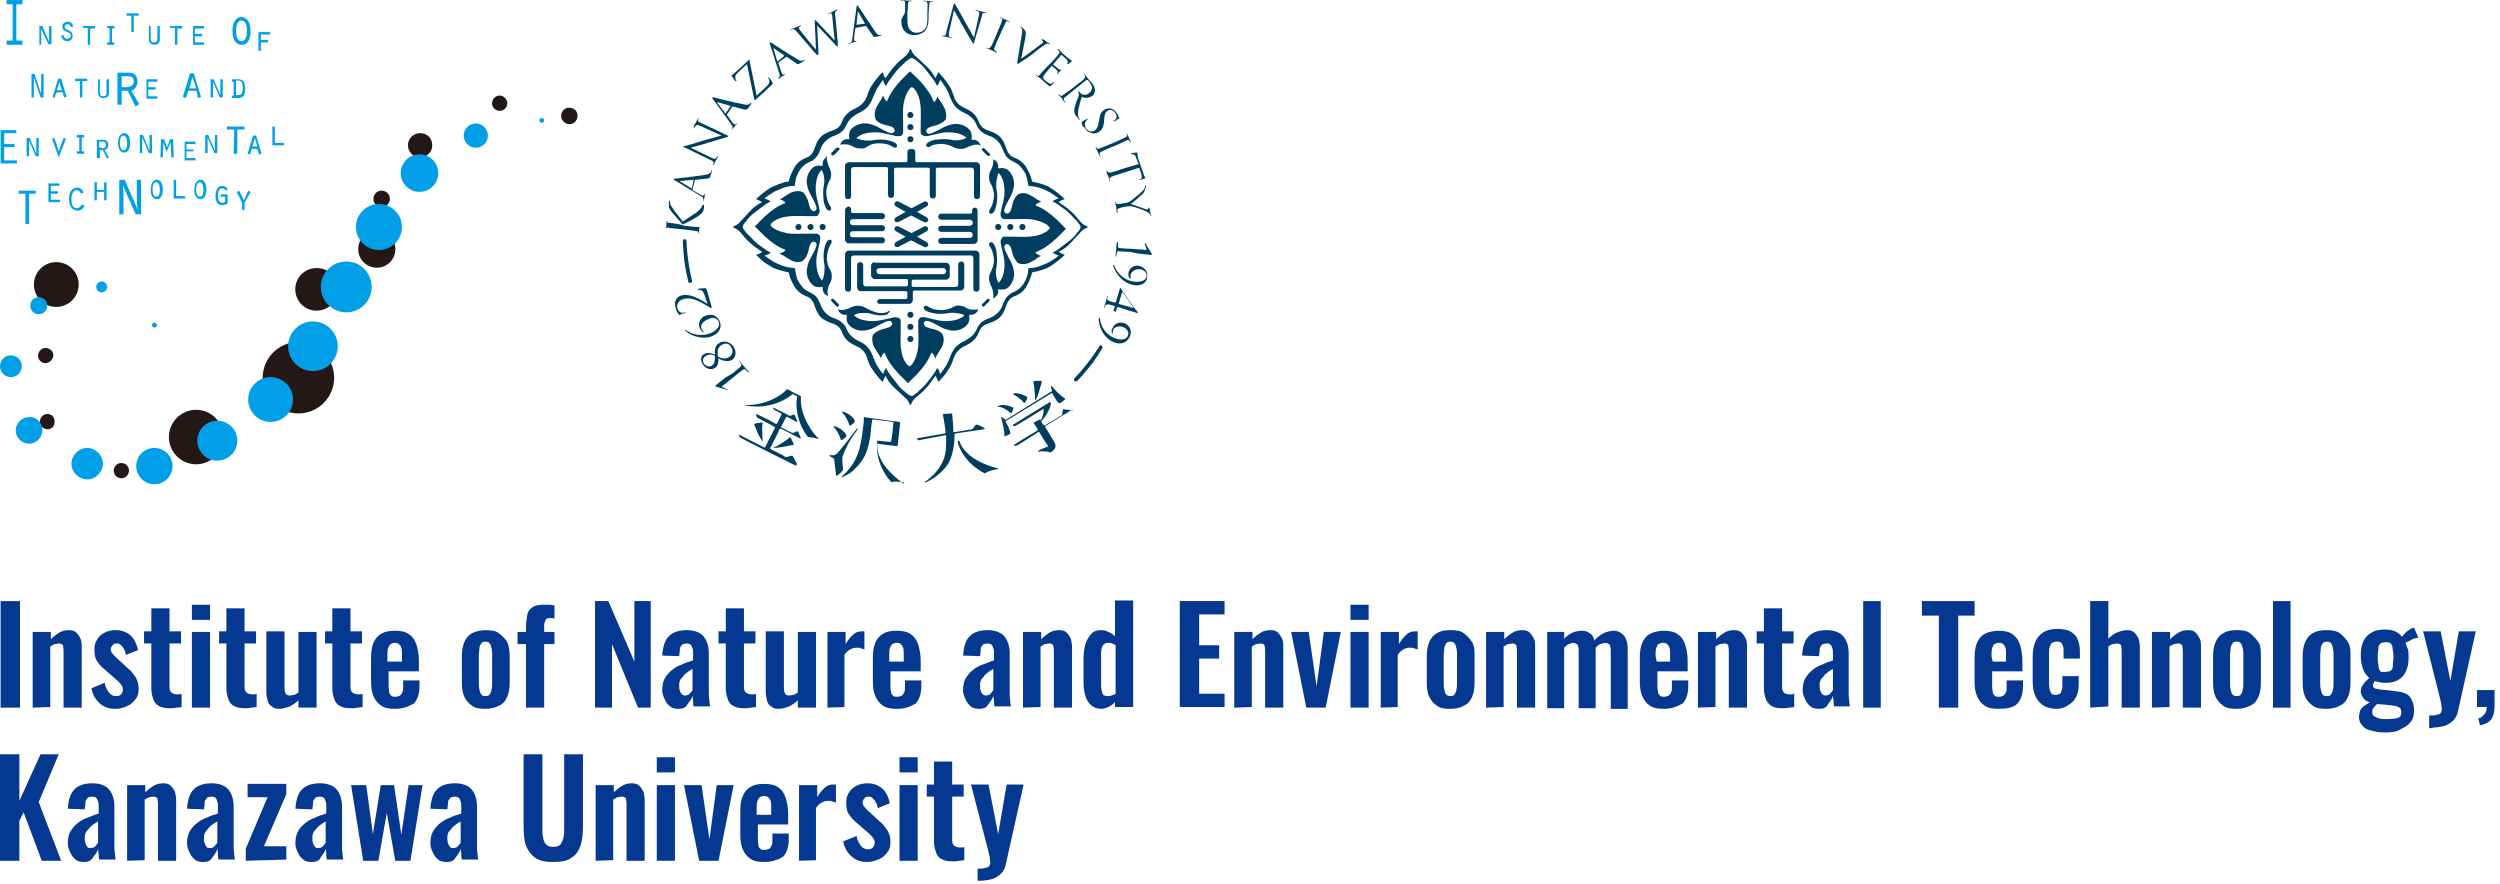 <?xml version="1.0" encoding="utf-8"?>
<!-- Generator: Adobe Illustrator 25.2.1, SVG Export Plug-In . SVG Version: 6.00 Build 0)  -->
<svg version="1.1" id="レイヤー_1" xmlns="http://www.w3.org/2000/svg" xmlns:xlink="http://www.w3.org/1999/xlink" x="0px"
	 y="0px" viewBox="0 0 413 146" style="enable-background:new 0 0 413 146;" xml:space="preserve">
<style type="text/css">
	.st0{fill:#231815;}
	.st1{fill:#009FE8;}
	.st2{fill:#003E5F;}
	.st3{fill:#053891;}
</style>
<g>
	<g>
		<path class="st0" d="M65.3,41.5c-0.2,1.7-1.7,2.9-3.4,2.7s-2.9-1.7-2.7-3.4s1.7-2.9,3.4-2.7C64.2,38.3,65.5,39.8,65.3,41.5z"/>
		<path class="st0" d="M95.4,19.3c-0.1,0.8-0.8,1.3-1.5,1.2s-1.3-0.8-1.2-1.5c0.1-0.8,0.8-1.3,1.5-1.2C95,17.9,95.5,18.5,95.4,19.3z
			"/>
		<path class="st0" d="M64.4,33c-0.1,0.8-0.8,1.3-1.5,1.2c-0.8-0.1-1.3-0.8-1.2-1.5c0.1-0.8,0.8-1.3,1.5-1.2
			C63.9,31.6,64.5,32.2,64.4,33z"/>
		<path class="st0" d="M71.4,24.2c-0.1,1.1-1.1,1.9-2.2,1.8s-1.9-1.1-1.8-2.2s1.1-1.9,2.2-1.8C70.8,22.1,71.5,23.1,71.4,24.2z"/>
		<ellipse class="st0" cx="9.3" cy="47" rx="3.7" ry="3.7"/>
		<path class="st0" d="M21.3,77.9c-0.1,0.7-0.7,1.2-1.4,1.1c-0.7-0.1-1.2-0.7-1.1-1.4c0.1-0.7,0.7-1.2,1.4-1.1
			C20.9,76.6,21.4,77.2,21.3,77.9z"/>
		<path class="st0" d="M8.8,58.8C8.7,59.5,8.1,60,7.4,60c-0.7-0.1-1.2-0.7-1.1-1.4c0.1-0.7,0.7-1.2,1.4-1.1
			C8.4,57.6,8.9,58.2,8.8,58.8z"/>
		<path class="st0" d="M83.8,17.2c-0.1,0.7-0.7,1.2-1.4,1.1c-0.7-0.1-1.2-0.7-1.1-1.4c0.1-0.7,0.7-1.2,1.4-1.1
			C83.4,15.9,83.9,16.6,83.8,17.2z"/>
		<path class="st0" d="M9,69.8c0,0.7-0.6,1.2-1.3,1.1s-1.2-0.7-1.1-1.4c0.1-0.7,0.7-1.2,1.4-1.1S9.1,69.1,9,69.8z"/>
		<path class="st0" d="M55.8,48.2c-0.2,1.9-1.9,3.3-3.9,3.1c-1.9-0.2-3.3-1.9-3.1-3.9c0.2-1.9,1.9-3.3,3.9-3.1
			C54.6,44.5,56,46.2,55.8,48.2z"/>
		<ellipse class="st0" cx="32.4" cy="72.2" rx="4.5" ry="4.5"/>
		<ellipse class="st0" cx="49.3" cy="62.4" rx="5.9" ry="5.9"/>
	</g>
	<g>
		<path class="st1" d="M25.5,54.1c-0.2,0-0.4-0.2-0.4-0.4s0.2-0.4,0.4-0.4c0.2,0,0.4,0.2,0.4,0.4C26,53.9,25.8,54.1,25.5,54.1z"/>
		<circle class="st1" cx="16.8" cy="47.4" r="0.9"/>
		<path class="st1" d="M6.4,51.9c-0.8,0-1.4-0.6-1.4-1.4c0-0.8,0.6-1.4,1.4-1.4s1.4,0.6,1.4,1.4C7.8,51.3,7.2,51.9,6.4,51.9z"/>
		<circle class="st1" cx="1.8" cy="60.5" r="1.8"/>
		<path class="st1" d="M4.8,73.3c-1.2,0-2.2-1-2.2-2.2s1-2.2,2.2-2.2C6,68.8,7,69.8,7,71C7,72.3,6,73.3,4.8,73.3z"/>
		<path class="st1" d="M14.4,79.2c-1.4,0-2.6-1.2-2.6-2.6S13,74,14.4,74s2.6,1.2,2.6,2.6S15.8,79.2,14.4,79.2z"/>
		<circle class="st1" cx="25.5" cy="77" r="3"/>
		<ellipse class="st1" cx="35.9" cy="72.8" rx="3.3" ry="3.3"/>
		<ellipse class="st1" cx="44.7" cy="66" rx="3.7" ry="3.7"/>
		<ellipse class="st1" cx="51.7" cy="57.2" rx="4.1" ry="4.1"/>
		<ellipse class="st1" cx="57.2" cy="47.4" rx="4.2" ry="4.2"/>
		<circle class="st1" cx="62.6" cy="37.5" r="3.8"/>
		<circle class="st1" cx="69.3" cy="28.6" r="3.1"/>
		<circle class="st1" cx="78.6" cy="22.4" r="2"/>
		<path class="st1" d="M89.5,20.3c-0.2,0-0.4-0.2-0.4-0.4c0-0.2,0.2-0.4,0.4-0.4c0.2,0,0.4,0.2,0.4,0.4
			C89.9,20.1,89.7,20.3,89.5,20.3z"/>
	</g>
	<g>
		<path class="st1" d="M5.2,12.2h0.5l1.1,3.3l0,0v-0.9v-2.4h0.4v3.9H6.7l-1.1-3.3l0,0v0.9v2.4H5.2V12.2z"/>
		<path class="st1" d="M9.3,15.3L9,16.2L8.7,16l0.9-3h0.5l0.9,3l-0.4,0.1l-0.3-0.9L9.3,15.3L9.3,15.3z M9.8,13.5l-0.4,1.4h0.8
			L9.8,13.5z"/>
		<path class="st1" d="M13.2,13.4h-0.8V13h2v0.4h-0.8v2.7h-0.4V13.4z"/>
		<path class="st1" d="M16.5,13.1v2.1c0,0.4,0.1,0.7,0.5,0.7c0.5,0,0.6-0.2,0.6-0.7v-2.1H18v2.3c0,0.4-0.3,0.8-0.9,0.8
			s-0.9-0.4-0.9-0.9v-2.2C16.2,13.1,16.5,13.1,16.5,13.1z"/>
		<path class="st1" d="M19.5,12h1.7c0.9,0,1.5,0.4,1.5,1.5c0,0.7-0.4,1.3-1,1.5l1.3,2.2l-0.6,0.4L21.1,15h-1v2.3h-0.7V12H19.5z
			 M21,14.4c0.6,0,1.1-0.4,1.1-1c0-0.5-0.3-0.8-0.9-0.8h-1.1v1.8H21z"/>
		<path class="st1" d="M24.1,13.1H26v0.4h-1.5v0.9h1.2v0.4h-1.2v1.1H26v0.4h-1.8v-3.2C24.2,13.1,24.1,13.1,24.1,13.1z"/>
		<path class="st1" d="M31.1,15l-0.4,1.2L30.2,16l1.2-3.9H32l1.2,3.9l-0.5,0.2L32.5,15H31.1z M31.8,12.7l-0.5,1.9h1.1L31.8,12.7z"/>
		<path class="st1" d="M34.8,13.1h0.5l1.1,2.6l0,0v-0.8v-1.8h0.4v3h-0.5l-1.1-2.6l0,0v0.8v1.8h-0.4V13.1z"/>
		<path class="st1" d="M38.3,13.1h1c0.8,0,1.2,0.4,1.2,1.5c0,1-0.2,1.6-1.2,1.6h-1v-0.4h0.3v-2.3h-0.3V13.1z M39,15.7h0.4
			c0.5,0,0.7-0.3,0.7-1.2s-0.3-1.2-0.7-1.2H39V15.7z"/>
		<g>
			<path class="st1" d="M0.1,21.5h2.6V22h-2v1.8h1.7v0.5H0.7v2.2h2.1V27H0.1V21.5z"/>
			<path class="st1" d="M4.4,22.8h0.5L6,25.4l0,0v-0.8v-1.8h0.4v3H5.9l-1.1-2.6l0,0V24v1.8H4.4V22.8z"/>
			<path class="st1" d="M10.5,22.8l0.4,0.1L9.7,26l0,0l-1.1-3.1L9,22.8L9.7,25L10.5,22.8z"/>
			<path class="st1" d="M12.7,25h0.4v-2.3h-0.4v-0.4h1.2v0.4h-0.4V25h0.4v0.4h-1.2V25z"/>
			<path class="st1" d="M16,23.1h1c0.5,0,0.9,0.2,0.9,0.8c0,0.4-0.2,0.7-0.6,0.9L18,26l-0.3,0.2L17,24.8h-0.5v1.3H16V23.1z
				 M16.9,24.5c0.4,0,0.6-0.2,0.6-0.6c0-0.3-0.2-0.5-0.5-0.5h-0.6v1h0.5V24.5z"/>
			<path class="st1" d="M21.5,23.6c0,0.2,0,1.6-1,1.6c-0.5,0-1-0.4-1-1.6s0.6-1.6,1-1.6C21,22,21.5,22.3,21.5,23.6z M19.8,23.6
				c0,0.4,0.1,1.2,0.6,1.2c0.6,0,0.6-0.8,0.6-1.2c0-0.4-0.1-1.2-0.6-1.2S19.8,23.1,19.8,23.6z"/>
			<path class="st1" d="M23.1,22.3h0.5l1.1,2.6l0,0v-0.8v-1.8h0.4v3h-0.5l-1.1-2.6l0,0v0.8v1.8h-0.4V22.3z"/>
			<path class="st1" d="M27,23.5L27,23.5L26.9,26h-0.4l0.1-3h0.5l0.5,1.3l0.5-1.3h0.5l0.1,3h-0.4l-0.1-2.5l0,0l-0.7,1.6L27,23.5z"/>
			<path class="st1" d="M30.5,23.4h1.8v0.4h-1.5v0.9H32V25h-1.2v1.1h1.5v0.4h-1.8V23.4z"/>
			<path class="st1" d="M33.9,22.3h0.5l1.1,2.6l0,0v-0.8v-1.8h0.4v3h-0.5l-1.1-2.6l0,0v0.8v1.8h-0.4V22.3z"/>
			<path class="st1" d="M38.7,21.4h-1.2v-0.5h2.9v0.5h-1.2v4h-0.6L38.7,21.4L38.7,21.4z"/>
			<path class="st1" d="M41.6,24.6l-0.3,0.9l-0.4-0.1l0.9-3h0.5l0.9,3l-0.4,0.1l-0.3-0.9H41.6z M42.1,22.8l-0.4,1.4h0.8L42.1,22.8z"
				/>
			<path class="st1" d="M45,20.9h0.4v2.7h1.5V24H45V20.9z"/>
		</g>
		<path class="st1" d="M4.2,32H3.1v-0.5h2.8V32H4.8v5H4.2V32z"/>
		<path class="st1" d="M8,30.3h1.8v0.4H8.4v0.9h1.2V32H8.4v1h1.5v0.4H8V30.3z"/>
		<path class="st1" d="M14,34c-0.3,0.5-0.6,0.8-1.2,0.8c-1,0-1.4-1-1.4-1.9c0-1.5,0.8-1.9,1.3-1.9c0.6,0,0.9,0.3,1.1,0.8L13.4,32
			c-0.2-0.3-0.4-0.6-0.7-0.6c-0.7,0-0.9,0.9-0.9,1.5s0.1,1.5,0.9,1.5c0.4,0,0.6-0.3,0.8-0.6L14,34z"/>
		<path class="st1" d="M15.6,30.1H16v1.3h1.2v-1.3h0.4v3h-0.4v-1.4H16v1.4h-0.4V30.1z"/>
		<path class="st1" d="M19.7,29.7h0.9l2.1,4.8l0,0L22.6,33v-3.3h0.7v5.7h-0.9l-2.1-4.8l0,0l0.1,1.5v3.3h-0.7V29.7z"/>
		<path class="st1" d="M26.9,31.3c0,0.2,0,1.6-1,1.6c-0.5,0-1-0.4-1-1.6c0-1.2,0.6-1.6,1-1.6C26.3,29.7,26.9,30,26.9,31.3z
			 M25.2,31.3c0,0.4,0.1,1.2,0.6,1.2c0.6,0,0.6-0.8,0.6-1.2c0-0.4-0.1-1.2-0.6-1.2C25.3,30.1,25.2,30.8,25.2,31.3z"/>
		<path class="st1" d="M28.7,29.7h0.4v2.7h1.5v0.4h-1.9V29.7z"/>
		<path class="st1" d="M34.1,31.3c0,0.2,0,1.6-1,1.6c-0.5,0-1-0.4-1-1.6c0-1.2,0.6-1.6,1-1.6C33.5,29.7,34.1,30,34.1,31.3z
			 M32.4,31.3c0,0.4,0.1,1.2,0.6,1.2c0.6,0,0.6-0.8,0.6-1.2c0-0.4-0.1-1.2-0.6-1.2C32.5,30.1,32.4,30.8,32.4,31.3z"/>
		<path class="st1" d="M37.6,33.6c-0.2,0.2-0.6,0.3-0.9,0.3c-0.9,0-1.1-0.8-1.1-1.6c0-0.7,0.3-1.6,1.1-1.6c0.4,0,0.7,0.2,0.9,0.6
			l-0.3,0.2c-0.1-0.2-0.4-0.4-0.6-0.4c-0.6,0-0.7,0.8-0.7,1.2c0,0.5,0.1,1.2,0.7,1.2c0.2,0,0.4-0.1,0.5-0.2v-0.8h-0.7v-0.4h1.1V33.6
			z"/>
		<path class="st1" d="M41,31.5l0.4,0.2l-1,1.8v1.2H40v-1.2l-0.9-1.8l0.4-0.2l0.8,1.6L41,31.5z"/>
		<g>
			<path class="st1" d="M6.5,4.3H7l1.1,2.6l0,0V6.1V4.3h0.4v3H8L6.8,4.8l0,0v0.8v1.8H6.5V4.3z"/>
			<path class="st1" d="M10.5,5.8c0.1,0.4,0.2,0.6,0.6,0.6c0.3,0,0.6-0.2,0.6-0.5c0-0.4-0.3-0.5-0.6-0.6c-0.4-0.2-0.8-0.3-0.8-0.9
				c0-0.5,0.4-0.8,0.9-0.8s0.8,0.3,0.9,0.8l-0.4,0.1C11.6,4.2,11.5,4,11.2,4c-0.2,0-0.5,0.1-0.5,0.4s0.2,0.4,0.4,0.5l0.6,0.3
				C11.9,5.4,12,5.6,12,5.9c0,0.6-0.4,0.9-0.9,0.9s-0.9-0.4-1-0.9L10.5,5.8z"/>
			<path class="st1" d="M14.5,4.6h-0.8V4.3h2v0.4h-0.8v2.7h-0.4V4.6z"/>
			<path class="st1" d="M17.7,7h0.4V4.6h-0.4V4.3h1.2v0.4h-0.4V7h0.4v0.4h-1.2V7z"/>
			<path class="st1" d="M21.7,2.6h-0.8V2.2h2v0.4h-0.8v2.7h-0.4C21.7,5.3,21.7,2.6,21.7,2.6z"/>
			<path class="st1" d="M24.9,4.3v2.1C24.9,6.8,25,7,25.4,7C25.9,7,26,6.8,26,6.4V4.3h0.4v2.3c0,0.4-0.3,0.8-0.9,0.8
				S24.6,7,24.6,6.5V4.3H24.9z"/>
			<path class="st1" d="M28.9,4.6h-0.8V4.3h2v0.4h-0.8v2.7h-0.4C28.9,7.4,28.9,4.6,28.9,4.6z"/>
			<path class="st1" d="M31.9,4.3h1.8v0.4h-1.5v0.9h1.2V6h-1.2v1h1.5v0.4h-1.8C31.9,7.4,31.9,4.3,31.9,4.3z"/>
			<path class="st1" d="M41.4,5.1c0,0.4,0,2.3-1.5,2.3c-0.7,0-1.5-0.5-1.5-2.3c0-1.7,0.8-2.3,1.5-2.3C40.6,2.9,41.4,3.4,41.4,5.1z
				 M39,5.1c0,0.6,0.1,1.7,0.9,1.7c0.8,0,0.9-1.1,0.9-1.7s-0.1-1.7-0.9-1.7C39.1,3.4,39,4.5,39,5.1z"/>
			<path class="st1" d="M42.8,5.3h1.8v0.4h-1.5v0.9h1.2V7h-1.2v1.4h-0.4V5.3H42.8z"/>
			<g>
				<path class="st1" d="M2.1,0.7h-1V0h2.6v0.7h-1v6h1v0.7H1.1V6.7h1V0.7z"/>
			</g>
		</g>
	</g>
</g>
<g>
	<g>
		<path class="st2" d="M149.9,56c0-0.3,0.2-0.5,0.5-0.5s0.5,0.2,0.5,0.5s-0.2,0.5-0.5,0.5C150.1,56.5,149.9,56.3,149.9,56z"/>
		<path class="st2" d="M149.9,52c0-0.3,0.2-0.5,0.5-0.5s0.5,0.2,0.5,0.5s-0.2,0.5-0.5,0.5C150.1,52.5,149.9,52.3,149.9,52z"/>
		<path class="st2" d="M149.9,54c0-0.3,0.2-0.5,0.5-0.5s0.5,0.2,0.5,0.5s-0.2,0.5-0.5,0.5C150.1,54.5,149.9,54.3,149.9,54z"/>
		<path class="st2" d="M168.9,38c-0.3,0-0.5-0.2-0.5-0.5s0.2-0.5,0.5-0.5s0.5,0.2,0.5,0.5S169.2,38,168.9,38z"/>
		<path class="st2" d="M164.9,38c-0.3,0-0.5-0.2-0.5-0.5s0.2-0.5,0.5-0.5s0.5,0.2,0.5,0.5S165.2,38,164.9,38z"/>
		<path class="st2" d="M166.9,38c-0.3,0-0.5-0.2-0.5-0.5s0.2-0.5,0.5-0.5s0.5,0.2,0.5,0.5S167.2,38,166.9,38z"/>
		<path class="st2" d="M150.9,19c0,0.3-0.2,0.5-0.5,0.5s-0.5-0.2-0.5-0.5s0.2-0.5,0.5-0.5S150.9,18.8,150.9,19z"/>
		<path class="st2" d="M150.9,23c0,0.3-0.2,0.5-0.5,0.5s-0.5-0.2-0.5-0.5s0.2-0.5,0.5-0.5S150.9,22.7,150.9,23z"/>
		<path class="st2" d="M150.9,21c0,0.3-0.2,0.5-0.5,0.5s-0.5-0.2-0.5-0.5s0.2-0.5,0.5-0.5S150.9,20.7,150.9,21z"/>
		<path class="st2" d="M131.9,37c0.3,0,0.5,0.2,0.5,0.5s-0.2,0.5-0.5,0.5s-0.5-0.2-0.5-0.5S131.7,37,131.9,37z"/>
		<path class="st2" d="M135.9,37c0.3,0,0.5,0.2,0.5,0.5s-0.2,0.5-0.5,0.5s-0.5-0.2-0.5-0.5S135.6,37,135.9,37z"/>
		<path class="st2" d="M133.9,37c0.3,0,0.5,0.2,0.5,0.5s-0.2,0.5-0.5,0.5s-0.5-0.2-0.5-0.5S133.7,37,133.9,37z"/>
		<path class="st2" d="M121.2,37.6c0,0,0.2,0.1,0.4,0.2c0.2,0.1,0.5,0.3,0.9,0.8s0.9,1.1,1.4,1.5c0.5,0.5,1.4,1.1,2,1.5
			c-0.2,0.2-0.6,0.4-1,0.5c0.4,0.4,1.3,1.3,2.1,1.7c0.4,0.3,1,0.6,1.7,0.8c0.6,0.2,1.1,0.3,1.6,0.4c0.1,0.5,0.2,0.9,0.5,1.5
			c0.2,0.4,0.4,0.8,0.6,1.1c0.5,0.6,0.9,1,1.7,1.3c0.6,0.2,1.1,0.6,1.4,1.4c0.3,0.9,0.6,1.6,1.1,2.1s1.2,0.8,2.1,1.1
			c0.8,0.3,1.2,0.8,1.4,1.4c0.3,0.7,0.6,1.2,1.3,1.7c0.3,0.2,0.7,0.4,1.1,0.6c1.2,0.5,1.6,1.4,1.8,2.1c0.2,0.7,0.5,1.3,0.8,1.7
			c0.5,0.8,1.3,1.7,1.7,2.1c0.1-0.3,0.3-0.7,0.5-1c0.3,0.7,1,1.6,1.5,2c0.5,0.5,1.1,1,1.5,1.4c0.5,0.4,0.7,0.7,0.8,0.9
			c0.1,0.1,0.1,0.3,0.2,0.4c0,0,0,0.1,0.1,0.1c0,0,0.1,0,0.1-0.1c0,0,0.1-0.2,0.2-0.4c0.1-0.2,0.3-0.5,0.8-0.9s1.1-0.9,1.5-1.4
			c0.5-0.5,1.1-1.4,1.5-2c0.2,0.2,0.4,0.6,0.5,1c0.4-0.4,1.3-1.3,1.7-2.1c0.3-0.4,0.6-1,0.8-1.7c0.2-0.6,0.7-1.6,1.8-2.1
			c0.4-0.2,0.8-0.4,1.1-0.6c0.6-0.5,1-0.9,1.3-1.7c0.2-0.6,0.6-1.1,1.4-1.4c0.9-0.3,1.6-0.6,2.1-1.1s0.8-1.2,1.1-2.1
			c0.3-0.8,0.8-1.2,1.4-1.4c0.7-0.3,1.2-0.6,1.7-1.3c0.2-0.3,0.4-0.7,0.6-1.1c0.2-0.5,0.4-1,0.5-1.5c0.5-0.1,1-0.2,1.6-0.4
			c0.7-0.2,1.3-0.5,1.7-0.8c0.8-0.5,1.7-1.3,2.1-1.7c-0.3-0.1-0.7-0.3-1-0.5c0.7-0.3,1.6-1,2-1.5c0.5-0.5,1-1.1,1.4-1.5
			c0.4-0.5,0.7-0.7,0.9-0.8c0.1-0.1,0.3-0.1,0.4-0.2c0,0,0.1,0,0.1-0.1c0,0,0-0.1-0.1-0.1c0,0-0.2-0.1-0.4-0.2
			c-0.2-0.1-0.5-0.3-0.9-0.8s-0.9-1.1-1.4-1.5c-0.5-0.5-1.4-1.1-2-1.5c0.2-0.2,0.6-0.4,1-0.5c-0.4-0.4-1.3-1.2-2.1-1.7
			c-0.4-0.3-1-0.6-1.7-0.8c-0.6-0.2-1.1-0.3-1.6-0.4c-0.1-0.5-0.2-0.9-0.5-1.5c-0.2-0.4-0.4-0.8-0.6-1.1c-0.5-0.6-0.9-1-1.7-1.3
			c-0.6-0.2-1.1-0.6-1.4-1.4c-0.3-0.9-0.6-1.6-1.1-2.1s-1.2-0.8-2.1-1.1c-0.8-0.3-1.2-0.8-1.4-1.4c-0.3-0.7-0.6-1.2-1.3-1.7
			c-0.3-0.2-0.7-0.4-1.1-0.6c-1.2-0.5-1.6-1.4-1.8-2.1c-0.2-0.7-0.5-1.3-0.8-1.7c-0.5-0.8-1.3-1.7-1.7-2.1c-0.1,0.3-0.3,0.7-0.5,1
			c-0.3-0.7-1-1.6-1.5-2c-0.5-0.5-1.1-1-1.5-1.4c-0.5-0.4-0.7-0.7-0.8-0.9c-0.1-0.1-0.1-0.3-0.2-0.4c0,0,0-0.1-0.1-0.1
			c0,0-0.1,0-0.1,0.1c0,0-0.1,0.2-0.2,0.4c-0.1,0.2-0.3,0.5-0.8,0.9s-1.1,0.9-1.5,1.4c-0.5,0.5-1.1,1.4-1.5,2
			c-0.2-0.2-0.4-0.6-0.5-1c-0.4,0.4-1.2,1.3-1.7,2.1c-0.3,0.4-0.6,1-0.8,1.7c-0.2,0.6-0.7,1.6-1.8,2.1c-0.4,0.2-0.8,0.4-1.1,0.6
			c-0.6,0.5-1,0.9-1.3,1.7c-0.2,0.6-0.6,1.1-1.4,1.4c-0.9,0.3-1.6,0.6-2.1,1.1s-0.8,1.2-1.1,2.1c-0.3,0.8-0.8,1.2-1.4,1.4
			c-0.7,0.3-1.2,0.6-1.7,1.3c-0.2,0.3-0.4,0.7-0.6,1.1c-0.2,0.5-0.4,1-0.5,1.5c-0.5,0-1,0.2-1.6,0.4c-0.7,0.3-1.3,0.5-1.7,0.8
			c-0.8,0.5-1.7,1.3-2.1,1.7c0.3,0.1,0.7,0.3,1,0.5c-0.7,0.3-1.6,1-2,1.5c-0.5,0.5-1,1.1-1.4,1.5c-0.4,0.5-0.7,0.7-0.9,0.8
			c-0.1,0.1-0.3,0.1-0.4,0.2C121.1,37.4,121.1,37.5,121.2,37.6C121.1,37.5,121.1,37.6,121.2,37.6z M122.8,37.2
			c0-0.1,0.2-0.4,0.5-0.7c0.2-0.3,0.8-1,1.4-1.4c0.4-0.3,0.9-0.7,1.3-1s0.8-0.6,1.3-0.8c-0.2-0.2-0.6-0.4-1-0.5
			c0.3-0.3,0.9-0.7,1.4-1c0.3-0.2,0.8-0.4,1.3-0.6c0.7-0.3,1.4-0.5,2.3-0.5c0.1-1,0.2-1.4,0.5-2c0.2-0.5,0.7-1.2,1.3-1.6
			s1-0.4,1.4-0.8c0.5-0.4,0.7-0.8,1-1.5c0.2-0.7,0.5-1.1,0.9-1.5s0.9-0.7,1.5-0.9c0.7-0.3,1.1-0.5,1.5-1c0.3-0.4,0.4-0.8,0.8-1.4
			c0.4-0.6,1.1-1,1.6-1.3c1.6-0.7,2.1-1.7,2.5-2.8c0.2-0.5,0.4-0.9,0.6-1.3c0.3-0.4,0.7-1.1,1-1.4c0.1,0.4,0.2,0.8,0.5,1
			c0.2-0.5,0.5-0.9,0.8-1.3c0.3-0.4,0.7-0.9,1-1.3c0.4-0.5,1.2-1.1,1.4-1.4c0.3-0.2,0.6-0.4,0.7-0.5c0.1-0.1,0.2-0.1,0.3-0.1
			s0.2,0,0.3,0.1c0.1,0,0.4,0.2,0.7,0.5c0.3,0.2,1,0.8,1.4,1.4c0.3,0.4,0.7,0.9,1,1.3c0.3,0.4,0.6,0.8,0.8,1.3
			c0.2-0.2,0.4-0.6,0.5-1c0.3,0.3,0.7,0.9,1,1.4c0.2,0.3,0.4,0.8,0.6,1.3c0.4,1.1,0.9,2.1,2.5,2.8c0.5,0.2,1.2,0.7,1.6,1.3
			c0.4,0.6,0.4,1,0.8,1.4c0.4,0.5,0.8,0.7,1.5,1c0.7,0.2,1.1,0.5,1.5,0.9s0.7,0.9,0.9,1.5c0.3,0.7,0.5,1.1,1,1.5
			c0.4,0.3,0.8,0.4,1.4,0.8c0.6,0.4,1,1.1,1.3,1.6c0.2,0.5,0.3,0.9,0.5,2c0.9,0.1,1.6,0.2,2.3,0.5c0.5,0.2,0.9,0.4,1.3,0.6
			c0.4,0.3,1.1,0.7,1.4,1c-0.4,0.1-0.8,0.2-1,0.5c0.5,0.2,0.9,0.5,1.3,0.8c0.4,0.3,0.9,0.6,1.3,1c0.5,0.4,1.1,1.2,1.4,1.4
			c0.2,0.3,0.4,0.6,0.5,0.7c0.1,0.1,0.1,0.2,0.1,0.3s0,0.2-0.1,0.3c0,0.1-0.2,0.4-0.5,0.7c-0.2,0.3-0.8,1-1.4,1.4
			c-0.4,0.3-0.9,0.7-1.3,1c-0.4,0.3-0.8,0.6-1.3,0.8c0.2,0.2,0.6,0.4,1,0.5c-0.3,0.3-0.9,0.7-1.4,1c-0.3,0.2-0.8,0.4-1.3,0.6
			c-0.7,0.3-1.4,0.5-2.3,0.5c-0.1,1-0.2,1.4-0.5,2c-0.2,0.5-0.7,1.2-1.3,1.6c-0.6,0.4-1,0.4-1.4,0.8c-0.5,0.4-0.7,0.8-1,1.5
			c-0.2,0.7-0.5,1.1-0.9,1.5s-0.9,0.7-1.5,0.9c-0.7,0.3-1.1,0.5-1.5,1c-0.3,0.4-0.4,0.8-0.8,1.4c-0.4,0.6-1.1,1-1.6,1.3
			c-1.6,0.7-2.1,1.7-2.5,2.8c-0.2,0.5-0.4,0.9-0.6,1.3c-0.3,0.4-0.7,1.1-1,1.4c-0.1-0.4-0.2-0.8-0.5-1c-0.2,0.5-0.5,0.9-0.8,1.3
			c-0.3,0.4-0.7,0.9-1,1.3c-0.4,0.5-1.2,1.1-1.4,1.4c-0.3,0.2-0.6,0.4-0.7,0.5c-0.1,0.1-0.2,0.1-0.3,0.1s-0.2,0-0.3-0.1
			c-0.1,0-0.4-0.2-0.7-0.5c-0.3-0.2-1-0.8-1.4-1.4c-0.3-0.4-0.7-0.9-1-1.3c-0.3-0.4-0.6-0.8-0.8-1.3c-0.2,0.2-0.4,0.6-0.5,1
			c-0.3-0.3-0.7-0.9-1-1.4c-0.2-0.3-0.4-0.8-0.6-1.3c-0.4-1.1-0.9-2.1-2.5-2.8c-0.5-0.2-1.2-0.7-1.6-1.3c-0.4-0.6-0.4-1-0.8-1.4
			c-0.4-0.5-0.8-0.7-1.5-1c-0.7-0.2-1.1-0.5-1.5-0.9s-0.7-0.9-0.9-1.5c-0.3-0.7-0.5-1.1-1-1.5c-0.4-0.3-0.8-0.4-1.4-0.8
			c-0.6-0.4-1-1.1-1.3-1.6c-0.2-0.5-0.3-0.9-0.5-2c-0.9-0.1-1.6-0.2-2.3-0.5c-0.5-0.2-0.9-0.4-1.3-0.6c-0.4-0.3-1.1-0.7-1.4-1
			c0.4-0.1,0.8-0.2,1-0.5c-0.5-0.2-0.9-0.5-1.3-0.8s-0.9-0.6-1.3-1c-0.5-0.5-1.1-1.2-1.4-1.4c-0.2-0.3-0.4-0.6-0.5-0.7
			c-0.1-0.1-0.1-0.2-0.1-0.3C122.7,37.4,122.7,37.3,122.8,37.2z"/>
		<path class="st2" d="M149.8,12.3l-1,1c-1,1.1-1.8,2.2-2.2,3.3c0,0,0,0.1-0.1,0.1h-0.1c-0.2-0.2-0.4-0.6-0.5-0.9
			c-0.1,0.1-0.3,0.6-0.3,0.6c-0.3,0.4-0.6,0.9-0.8,1.3s-0.3,0.8-0.3,1.2c0,0.3,0.1,0.7,0.2,0.9c0.4,0.5,1.2,0.8,1.8,0.9
			c0.8,0.2,1.1,0.3,1.2,0.6c0,0.1,0.1,0.1,0.1,0.2s0,0.2-0.1,0.3c-0.1,0.1-0.2,0.2-0.4,0.2c-0.3,0-1-0.3-1.7-0.7
			c-0.5-0.3-1.1-0.6-1.5-0.7c-0.9-0.3-1.6-0.3-2.4,0c-0.5,0.2-0.9,0.5-1.2,0.9c-0.2,0.3-0.3,0.8-0.2,1.4V23h-0.1
			c-0.4-0.1-0.7,0.1-0.9,0.2s-0.4,0.4-0.5,0.7c0.6-0.1,1.3-0.1,1.6,0.1h0.1c0.4,0.2,0.8,0.5,1.4,0.5c0.7,0.1,1,0,1.4-0.3
			c0.5-0.3,0.9-0.5,1.6-0.5c0.7-0.1,1.6,0.1,1.9,0.2l0.6,0.3c0.2,0.1,0.3,0.2,0.4,0.2c0.1,0,0.2,0,0.3-0.1c0.1,0,0.1-0.1,0.1-0.2
			c0-0.4-0.5-0.7-1.4-0.9c-0.8-0.2-1.8-0.2-2.8,0c-0.9,0.1-1.9-0.1-2.4-0.3l-0.1-0.1l0.1-0.1c0.2-0.2,0.9-0.6,1.5-0.7
			c1-0.2,1.9-0.2,2.8,0l1.4,0.3c0.4,0.1,0.7,0.2,1,0.2s0.6,0,0.7-0.2c0.1-0.1,0.2-0.2,0.2-0.4v-0.8v-0.7l0,0c0-0.8-0.1-2.4,0.1-3.4
			c0.2-1,0.7-2.3,1.3-2.6l0,0h0.1c0.6,0.3,1.2,1.6,1.3,2.6c0.2,1,0.1,2.6,0.1,3.4l0,0v0.7v0.8c0,0.2,0.1,0.3,0.2,0.4
			c0.2,0.1,0.4,0.2,0.7,0.2c0.2,0,0.6-0.1,1-0.2l1.3-0.3c1-0.2,1.8-0.2,2.8,0c0.6,0.1,1.3,0.5,1.5,0.7l0.1,0.1h-0.1
			c-0.5,0.3-1.5,0.5-2.4,0.3c-1-0.2-2-0.1-2.8,0c-0.8,0.2-1.4,0.5-1.4,0.9c0,0.1,0,0.1,0.1,0.2s0.2,0.1,0.3,0.1
			c0.2,0,0.3-0.1,0.4-0.2L154,24c0.3-0.1,1.2-0.3,1.9-0.2c0.7,0.1,1.2,0.3,1.6,0.5c0.4,0.2,0.7,0.3,1.4,0.3c0.6-0.1,1-0.3,1.4-0.5
			h0.1c0.4-0.2,1-0.3,1.6-0.1c-0.1-0.3-0.3-0.5-0.5-0.7c-0.2-0.1-0.5-0.3-0.9-0.2c-0.1,0-0.1,0-0.1,0V23c0.1-0.6,0-1.1-0.2-1.4
			c-0.3-0.4-0.7-0.7-1.2-0.9c-0.7-0.3-1.5-0.3-2.4,0c-0.4,0.1-1,0.4-1.5,0.7c-0.8,0.4-1.4,0.7-1.7,0.7c-0.2,0-0.3-0.1-0.4-0.2
			c0-0.1-0.1-0.2-0.1-0.3c0-0.1,0-0.2,0.1-0.2c0.2-0.3,0.4-0.4,1.2-0.6c0.6-0.1,1.4-0.5,1.8-0.9c0.2-0.2,0.2-0.5,0.2-0.9
			s-0.1-0.8-0.3-1.2c-0.2-0.4-0.5-0.9-0.8-1.3c0,0-0.3-0.4-0.3-0.6c-0.1,0.3-0.3,0.7-0.5,0.9h-0.1c0,0-0.1,0-0.1-0.1
			c-0.4-1.1-1.2-2.2-2.2-3.3l-1-1c0,0-0.6-0.5-0.6-0.6S149.8,12.3,149.8,12.3z"/>
		<path class="st2" d="M136.1,26.4c-0.1,0.1-0.2,0.4-0.2,0.7c0,0.1,0,0.1,0,0.2l0,0v0.1h-0.1c-0.6-0.1-1.1,0-1.4,0.2
			c-0.4,0.3-0.7,0.7-0.9,1.2c-0.3,0.7-0.3,1.5,0,2.4c0.1,0.4,0.4,1,0.7,1.5c0.4,0.7,0.7,1.4,0.7,1.7c0,0.2-0.1,0.3-0.2,0.4
			c-0.2,0.1-0.4,0.1-0.5,0c-0.3-0.2-0.4-0.4-0.6-1.2c-0.1-0.6-0.5-1.4-0.9-1.8c-0.4-0.3-1.3-0.3-2,0c-0.4,0.2-0.9,0.5-1.3,0.8
			c0,0-0.4,0.3-0.6,0.3c0.3,0.1,0.7,0.3,0.9,0.5v0.1l0,0c0,0,0,0.1-0.1,0.1c-1.1,0.4-2.2,1.2-3.3,2.2l-1,1l-0.6,0.6l0.6,0.6l1,1
			c1.1,1,2.2,1.8,3.3,2.2c0,0,0.1,0,0.1,0.1l0,0v0.1c-0.2,0.2-0.6,0.4-0.9,0.5c0.1,0.1,0.6,0.3,0.6,0.3c0.4,0.3,0.9,0.6,1.3,0.8
			c0.7,0.4,1.6,0.4,2,0c0.5-0.4,0.8-1.2,0.9-1.8c0.2-0.8,0.3-1.1,0.6-1.2c0.1-0.1,0.3-0.1,0.5,0c0.1,0.1,0.2,0.2,0.2,0.4
			c0,0.3-0.3,1-0.7,1.7c-0.3,0.5-0.6,1.1-0.7,1.5c-0.3,0.9-0.3,1.6,0,2.4c0.2,0.5,0.5,0.9,0.9,1.2c0.3,0.2,0.8,0.3,1.4,0.2h0.1v0.1
			l0,0c0,0.1,0,0.1,0,0.2c0,0.3,0.1,0.5,0.2,0.7c0.1,0.2,0.4,0.4,0.7,0.5c0-0.2-0.1-0.4-0.1-0.6c0-0.4,0.1-0.8,0.2-1v-0.1
			c0.2-0.4,0.5-0.8,0.5-1.4c0-0.1,0-0.2,0-0.3c0-0.4-0.1-0.7-0.3-1c-0.3-0.5-0.4-0.9-0.5-1.6c0-0.1,0-0.2,0-0.3
			c0-0.6,0.2-1.3,0.3-1.6l0.3-0.6c0.1-0.2,0.2-0.3,0.2-0.4c0,0,0,0,0-0.1s0-0.2-0.1-0.2c0-0.1-0.1-0.1-0.2-0.1
			c-0.4,0-0.7,0.5-0.9,1.4c-0.2,0.8-0.2,1.8,0,2.8c0.1,0.9-0.1,2-0.3,2.4l-0.1,0.1l-0.1-0.1c-0.2-0.2-0.6-0.9-0.7-1.5
			c-0.2-1-0.2-1.9,0-2.8l0.3-1.4c0.1-0.4,0.2-0.7,0.2-1s0-0.6-0.2-0.7c-0.1-0.1-0.2-0.2-0.4-0.2h-0.8h-0.7h-0.1
			c-0.8,0-2.4,0.1-3.4-0.1c-1-0.2-2.3-0.7-2.6-1.3l0,0v-0.1c0.3-0.6,1.6-1.2,2.6-1.3c1-0.2,2.6-0.1,3.4-0.1l0,0h0.7h0.8
			c0.2,0,0.3-0.1,0.4-0.2c0.1-0.2,0.2-0.4,0.2-0.7c0-0.2-0.1-0.6-0.2-1l-0.3-1.3c-0.2-1-0.2-1.8,0-2.8c0.1-0.6,0.5-1.3,0.7-1.5
			l0.1-0.1l0.1,0.1c0.3,0.5,0.5,1.5,0.3,2.4c-0.2,1-0.1,2,0,2.8c0.2,0.8,0.5,1.4,0.9,1.4c0.1,0,0.1,0,0.2-0.1c0-0.1,0.1-0.1,0.1-0.2
			c0,0,0,0,0-0.1c0-0.2-0.1-0.3-0.2-0.4l-0.3-0.6c-0.1-0.3-0.3-1-0.3-1.6c0-0.1,0-0.2,0-0.3c0.1-0.7,0.3-1.2,0.5-1.6
			c0.2-0.3,0.3-0.6,0.3-1c0-0.1,0-0.2,0-0.3c-0.1-0.6-0.3-1-0.5-1.4v-0.1c-0.1-0.2-0.2-0.6-0.2-1c0-0.2,0-0.4,0.1-0.6
			C136.5,26.1,136.2,26.2,136.1,26.4z"/>
		<path class="st2" d="M164.1,26.6c0,0.4-0.1,0.8-0.2,1v0.1c-0.2,0.4-0.5,0.8-0.5,1.4c0,0.1,0,0.2,0,0.3c0,0.4,0.1,0.7,0.3,1
			c0.2,0.4,0.4,0.8,0.5,1.6c0,0.1,0,0.2,0,0.3c0,0.6-0.2,1.3-0.3,1.6l-0.3,0.6c-0.1,0.2-0.2,0.3-0.2,0.4c0,0,0,0,0,0.1
			s0,0.2,0.1,0.2c0,0.1,0.1,0.1,0.2,0.1c0.4,0,0.7-0.5,0.9-1.4c0.2-0.8,0.2-1.8,0-2.8c-0.1-0.9,0.1-1.9,0.3-2.4l0.1-0.1l0.1,0.1
			c0.2,0.2,0.6,0.9,0.7,1.5c0.2,1,0.2,1.9,0,2.8l-0.3,1.3c-0.1,0.4-0.2,0.7-0.2,1s0,0.6,0.2,0.7c0.1,0.1,0.2,0.2,0.4,0.2h0.8h0.7
			l0,0c0.8,0,2.4-0.1,3.4,0.1c1,0.2,2.3,0.7,2.6,1.3l0,0v0.1c-0.3,0.6-1.6,1.2-2.6,1.3c-1,0.2-2.6,0.1-3.4,0.1l0,0h-0.7h-0.8
			c-0.2,0-0.3,0.1-0.4,0.2c-0.1,0.2-0.2,0.4-0.2,0.7c0,0.2,0.1,0.6,0.2,1l0.3,1.3c0.2,1,0.2,1.8,0,2.8c-0.1,0.6-0.5,1.3-0.7,1.5
			l-0.1,0.1l-0.1-0.1c-0.3-0.5-0.5-1.5-0.3-2.4c0.2-1,0.1-2,0-2.8c-0.2-0.8-0.5-1.4-0.9-1.4c-0.1,0-0.1,0-0.2,0.1
			c0,0.1-0.1,0.1-0.1,0.2c0,0,0,0,0,0.1c0,0.2,0.1,0.3,0.2,0.4l0.3,0.6c0.1,0.3,0.3,1,0.3,1.6c0,0.1,0,0.2,0,0.3
			c-0.1,0.7-0.3,1.1-0.5,1.6c-0.2,0.3-0.3,0.6-0.3,1c0,0.1,0,0.2,0,0.3c0.1,0.6,0.3,1,0.5,1.4v0.1c0.1,0.2,0.2,0.6,0.2,1
			c0,0.2,0,0.4-0.1,0.6c0.3-0.1,0.5-0.3,0.7-0.5c0.1-0.1,0.2-0.4,0.2-0.7c0-0.1,0-0.1,0-0.2l0,0v-0.1h0.1c0.6,0.1,1.1,0,1.4-0.2
			c0.4-0.3,0.7-0.7,0.9-1.2c0.3-0.7,0.3-1.5,0-2.4c-0.1-0.4-0.4-1-0.7-1.5c-0.4-0.8-0.7-1.4-0.7-1.7c0-0.2,0.1-0.3,0.2-0.4
			c0.2-0.1,0.4-0.1,0.5,0c0.3,0.2,0.4,0.4,0.6,1.2c0.1,0.6,0.5,1.4,0.9,1.8c0.4,0.3,1.3,0.3,2,0c0.4-0.2,0.9-0.5,1.3-0.8
			c0,0,0.4-0.3,0.6-0.3c-0.3-0.1-0.7-0.3-0.9-0.5v-0.1l0,0c0,0,0-0.1,0.1-0.1c1.1-0.4,2.2-1.2,3.3-2.2l1-1l0.6-0.6l-0.6-0.6l-1-1
			c-1.1-1-2.2-1.8-3.3-2.2c0,0-0.1,0-0.1-0.1l0,0v-0.1c0.2-0.2,0.6-0.4,0.9-0.5c-0.1-0.1-0.6-0.3-0.6-0.3c-0.4-0.3-0.9-0.6-1.3-0.8
			c-0.7-0.4-1.6-0.4-2,0c-0.5,0.4-0.8,1.2-0.9,1.8c-0.2,0.8-0.3,1.1-0.6,1.2c-0.1,0.1-0.3,0.1-0.5,0c-0.1-0.1-0.2-0.2-0.2-0.4
			c0-0.3,0.3-1,0.7-1.7c0.3-0.5,0.6-1.1,0.7-1.5c0.3-0.9,0.3-1.6,0-2.4c-0.2-0.5-0.5-0.9-0.9-1.2c-0.3-0.2-0.8-0.3-1.4-0.2h-0.1
			c0,0,0,0,0-0.1l0,0c0-0.1,0-0.1,0-0.2c0-0.3-0.1-0.5-0.2-0.7c-0.1-0.2-0.4-0.4-0.7-0.5C164.1,26.1,164.1,26.4,164.1,26.6z"/>
		<path class="st2" d="M157.5,50.7L157.5,50.7c-0.5,0.3-0.9,0.4-1.6,0.5c-0.7,0.1-1.6-0.1-1.9-0.2l-0.6-0.3
			c-0.2-0.1-0.3-0.2-0.4-0.2c-0.1,0-0.2,0-0.3,0.1c-0.1,0-0.1,0.1-0.1,0.2c0,0.4,0.5,0.7,1.4,0.9c0.8,0.2,1.8,0.2,2.8,0
			c0.9-0.1,1.9,0.1,2.4,0.3l0.1,0.1l-0.1,0.1c-0.2,0.2-0.9,0.6-1.5,0.7c-1,0.2-1.9,0.2-2.8,0l-1.3-0.3c-0.4-0.1-0.7-0.2-1-0.2
			s-0.6,0-0.7,0.2c-0.1,0.1-0.2,0.2-0.2,0.4v0.8v0.7l0,0c0,0.8,0.1,2.4-0.1,3.4c-0.2,1-0.7,2.3-1.3,2.6l0,0h-0.1
			c-0.6-0.3-1.2-1.6-1.3-2.6c-0.2-1-0.1-2.6-0.1-3.4l0,0v-0.7V53c0-0.2-0.1-0.3-0.2-0.4c-0.2-0.1-0.4-0.2-0.7-0.2
			c-0.2,0-0.6,0.1-1,0.2l-1.4,0.3c-1,0.2-1.8,0.2-2.8,0c-0.6-0.1-1.3-0.5-1.5-0.7l-0.1-0.1l0.1-0.1c0.5-0.3,1-0.3,1.8-0.3
			c0.4,0,0.8,0.1,1.1,0.2c0.3,0.1,0.7,0.1,1.1,0.2c0.4,0,0.8,0,1.2-0.1s0.5-0.5,0.6-0.6c0-0.1,0-0.1,0-0.1s0,0-0.2,0.1
			c-0.3,0.2-0.8,0.4-1.4,0.3c-0.8,0-2-0.6-2.5-0.9c-0.4-0.2-0.7-0.3-1.4-0.3c-0.6,0.1-1,0.3-1.4,0.5H140c-0.4,0.2-1,0.3-1.6,0.1
			c0.1,0.3,0.3,0.5,0.5,0.7c0.2,0.1,0.5,0.3,0.9,0.2c0.1,0,0.1,0,0.1,0v0.1c-0.1,0.6,0,1.1,0.2,1.4c0.3,0.4,0.7,0.7,1.2,0.9
			c0.7,0.3,1.5,0.3,2.4,0c0.4-0.1,1-0.4,1.5-0.7c0.8-0.4,1.4-0.7,1.7-0.7c0.2,0,0.3,0.1,0.4,0.2c0,0.1,0.1,0.2,0.1,0.3
			s0,0.2-0.1,0.2c-0.2,0.3-0.4,0.4-1.2,0.6c-0.6,0.1-1.4,0.5-1.8,0.9c-0.2,0.2-0.2,0.5-0.2,0.9s0.1,0.8,0.3,1.2s0.5,0.9,0.8,1.3
			c0,0,0.3,0.4,0.3,0.6c0.1-0.3,0.3-0.7,0.5-0.9h0.1c0,0,0.1,0,0.1,0.1c0.4,1.1,1.2,2.2,2.2,3.3l1,1l0.6,0.6l0.6-0.6l1-1
			c1-1.1,1.8-2.2,2.2-3.3c0,0,0-0.1,0.1-0.1h0.1c0.2,0.2,0.4,0.5,0.5,0.9c0.1-0.1,0.3-0.6,0.3-0.6c0.3-0.4,0.6-0.9,0.8-1.3
			c0.2-0.4,0.3-0.8,0.3-1.2c0-0.3-0.1-0.7-0.2-0.9c-0.4-0.5-1.2-0.8-1.8-0.9c-0.8-0.2-1.1-0.3-1.2-0.6c0-0.1-0.1-0.1-0.1-0.2
			c0-0.1,0-0.2,0.1-0.3s0.2-0.2,0.4-0.2c0.3,0,1,0.3,1.7,0.7c0.5,0.3,1.1,0.6,1.5,0.7c0.9,0.3,1.6,0.3,2.4,0
			c0.5-0.2,0.9-0.5,1.2-0.9c0.2-0.3,0.3-0.8,0.2-1.4V52h0.1c0.4,0.1,0.7-0.1,0.9-0.2c0.2-0.1,0.4-0.4,0.5-0.7
			c-0.6,0.1-1.3,0.1-1.6-0.1h-0.1c-0.4-0.2-0.8-0.5-1.4-0.5C158.3,50.4,157.9,50.5,157.5,50.7z"/>
		<path class="st2" d="M162.3,24.5c0,0.1-0.1,0.1-0.1,0.2s0,0.1,0.1,0.2l0.4,0.4l0.4,0.4c0.1,0.1,0.2,0.1,0.4,0
			c0.1-0.1,0.1-0.2,0-0.3l-0.4-0.4l-0.4-0.4C162.6,24.4,162.4,24.4,162.3,24.5z"/>
		<path class="st2" d="M138.2,24.4l-0.4,0.4l-0.4,0.4c0,0.1-0.1,0.1-0.1,0.2s0,0.1,0.1,0.2s0.3,0.1,0.4,0l0.4-0.4l0.4-0.4
			c0,0,0.1-0.1,0.1-0.2s0-0.1-0.1-0.2C138.4,24.4,138.3,24.4,138.2,24.4z"/>
		<path class="st2" d="M163.1,49.4l-0.4,0.4l-0.4,0.4c0,0-0.1,0.1-0.1,0.2c0,0.1,0,0.1,0.1,0.2c0.1,0.1,0.2,0.1,0.3,0l0.4-0.4
			l0.4-0.4c0-0.1,0.1-0.1,0.1-0.2c0-0.1,0-0.1-0.1-0.2S163.2,49.4,163.1,49.4z"/>
		<path class="st2" d="M137.4,49.4c-0.1,0-0.1,0.1-0.1,0.2c0,0.1,0,0.1,0.1,0.2l0.4,0.4l0.4,0.4c0.1,0.1,0.2,0.1,0.3,0
			c0,0,0.1-0.1,0.1-0.2c0-0.1,0-0.1-0.1-0.2l-0.4-0.4l-0.4-0.4C137.6,49.4,137.5,49.3,137.4,49.4z"/>
		<path class="st2" d="M139.6,34.7v4.9c0,0.3,0.3,0.6,0.6,0.6h5.5c0.3,0,0.5-0.2,0.5-0.5s-0.2-0.5-0.5-0.5h-4.8
			c-0.3,0-0.5-0.2-0.5-0.5s0.2-0.5,0.5-0.5h4.8c0.3,0,0.5-0.2,0.5-0.5s-0.2-0.5-0.5-0.5h-4.8c-0.3,0-0.5-0.2-0.5-0.5
			s0.2-0.5,0.5-0.5h4.8c0.3,0,0.5-0.2,0.5-0.5s-0.2-0.5-0.5-0.5h-4.8c-0.2,0-0.3-0.1-0.3-0.3v-0.3c0-0.3-0.2-0.5-0.5-0.5
			C139.8,34.3,139.6,34.5,139.6,34.7z"/>
		<path class="st2" d="M160.6,34.7V35c0,0.2-0.1,0.3-0.3,0.3h-4.8c-0.3,0-0.5,0.2-0.5,0.5s0.2,0.5,0.5,0.5h4.7
			c0.3,0,0.5,0.2,0.5,0.5s-0.2,0.5-0.5,0.5h-4.7c-0.3,0-0.5,0.2-0.5,0.5s0.2,0.5,0.5,0.5h4.7c0.3,0,0.5,0.2,0.5,0.5
			s-0.2,0.5-0.5,0.5h-4.7c-0.3,0-0.5,0.2-0.5,0.5s0.2,0.5,0.5,0.5h5.4c0.3,0,0.6-0.3,0.6-0.6v-4.9c0-0.3-0.2-0.5-0.5-0.5
			C160.8,34.3,160.6,34.5,160.6,34.7z"/>
		<path class="st2" d="M140.2,41.4c-0.3,0-0.6,0.3-0.6,0.6v5.7c0,0.3,0.2,0.5,0.5,0.5s0.5-0.2,0.5-0.5v-5.1c0-0.2,0.2-0.4,0.4-0.4
			h19.4c0.2,0,0.4,0.2,0.4,0.4v5.1c0,0.3,0.2,0.5,0.5,0.5s0.5-0.2,0.5-0.5V42c0-0.3-0.3-0.6-0.6-0.6H140.2z"/>
		<path class="st2" d="M144.5,43.3c-0.3,0-0.6,0.3-0.6,0.6v1.6c0,0.3,0.3,0.6,0.6,0.6h5.2c0.2,0,0.3,0.1,0.3,0.3V47
			c0,0.2-0.1,0.3-0.3,0.3H143c-0.2,0-0.4-0.2-0.4-0.4v-3.1c0-0.3-0.2-0.5-0.5-0.5s-0.5,0.2-0.5,0.5v3.7c0,0.3,0.3,0.6,0.6,0.6h7.4
			c0.2,0,0.3,0.1,0.3,0.3v0.7c0,0.2-0.1,0.3-0.3,0.3h-4.2c-0.3,0-0.5,0.2-0.5,0.4c0,0.3,0.2,0.4,0.5,0.4h4.8c0.3,0,0.6-0.3,0.6-0.6
			v-1.3c0-0.2,0.1-0.3,0.3-0.3h7.6c0.3,0,0.6-0.3,0.6-0.6v-3.7c0-0.3-0.2-0.5-0.5-0.5s-0.5,0.2-0.5,0.5V47c0,0.2-0.2,0.4-0.4,0.4h-7
			c-0.2,0-0.3-0.1-0.3-0.3v-0.6c0-0.2,0.1-0.3,0.3-0.3h5.4c0.3,0,0.6-0.3,0.6-0.6V44c0-0.3-0.3-0.6-0.6-0.6h-11.8L144.5,43.3
			L144.5,43.3z M144.8,44.8c0-0.3,0.2-0.5,0.5-0.5h10.5c0.3,0,0.5,0.2,0.5,0.5s-0.2,0.5-0.5,0.5h-10.5C145,45.3,144.8,45,144.8,44.8
			z"/>
		<path class="st2" d="M149.9,25.1v1.4c0,0.2-0.1,0.3-0.3,0.3h-9.4c-0.3,0-0.6,0.3-0.6,0.6v5c0,0.3,0.2,0.5,0.5,0.5s0.5-0.2,0.5-0.5
			V28c0-0.2,0.2-0.4,0.4-0.4h5.4c0.2,0,0.3,0.1,0.3,0.3v4.3c0,0.3,0.2,0.5,0.5,0.5s0.5-0.2,0.5-0.5V28c0-0.2,0.1-0.3,0.3-0.3h5.3
			c0.2,0,0.3,0.1,0.3,0.3v4.3c0,0.3,0.2,0.5,0.5,0.5s0.5-0.2,0.5-0.5V28c0-0.2,0.1-0.3,0.3-0.3h5.6c0.2,0,0.4,0.2,0.4,0.4v4.3
			c0,0.3,0.2,0.5,0.5,0.5s0.5-0.2,0.5-0.5v-5c0-0.3-0.3-0.6-0.6-0.6h-9.8c-0.2,0-0.3-0.1-0.3-0.3v-1.4c0-0.3-0.2-0.5-0.5-0.5
			C150.1,24.6,149.9,24.8,149.9,25.1z"/>
		<path class="st2" d="M152.7,37.4c0,0-0.2,0.1-2.1,1.1c-0.1,0-1.5-0.8-2.2-1.1c-0.1-0.1-0.2-0.1-0.3,0l0,0c-0.1,0-0.2,0.1-0.3,0.2
			c-0.1,0.2,0,0.5,0.2,0.6l1.6,0.9L148,40c-0.2,0.1-0.3,0.4-0.2,0.6c0.1,0.1,0.1,0.2,0.3,0.2c0.1,0,0.2,0,0.3,0l2.1-1.1
			c0.1,0,1.5,0.8,2.2,1.1c0.2,0.1,0.5,0,0.6-0.2c0.1-0.1,0.1-0.2,0-0.3c0-0.1-0.1-0.2-0.2-0.3l-1.6-0.9l1.6-0.9
			c0.1-0.1,0.2-0.1,0.2-0.3c0-0.1,0-0.2,0-0.3C153.1,37.4,152.9,37.3,152.7,37.4z"/>
		<path class="st2" d="M152.7,33.3c0,0-0.2,0.1-2.1,1.1c-0.1,0-1.5-0.8-2.2-1.1c-0.1-0.1-0.2-0.1-0.3,0l0,0c-0.1,0-0.2,0.1-0.3,0.2
			c-0.1,0.2,0,0.5,0.2,0.6l1.6,0.9l-1.6,0.9c-0.2,0.1-0.3,0.4-0.2,0.6c0.1,0.1,0.1,0.2,0.3,0.2c0.1,0,0.2,0,0.3,0l2.1-1.1
			c0.1,0,1.5,0.8,2.2,1.1c0.2,0.1,0.5,0,0.6-0.2c0.1-0.1,0.1-0.2,0-0.3c0-0.1-0.1-0.2-0.2-0.3l-1.6-0.9l1.6-0.9
			c0.1-0.1,0.2-0.1,0.2-0.3c0-0.1,0-0.2,0-0.3C153.1,33.3,152.9,33.2,152.7,33.3z"/>
	</g>
	<path class="st2" d="M177.1,67.8c-0.4-0.1-1.1-0.1-1.3-0.2c-0.2,0-0.2,0-0.2,0.1s-0.1,0.3-0.1,0.6c0,0.2,0,0.3-0.1,0.3l-2.8,1.7
		c-0.1,0-0.1,0-0.2-0.1l-0.1-0.1c-0.1-0.1-0.2-0.3-0.3-0.5c0,0,0.1,0,0.1-0.1c0.7-0.7,1.4-2,1.5-2.8c0-0.1-0.1-0.2-0.1-0.3l-0.2,0.1
		l-6,3.7c0,0-0.1,0.1,0,0.1s0.2,0.1,0.3,0.1h0.1c0.4-0.2,4.6-2.8,4.6-2.8s0.1-0.1,0.1,0c0,0,0.1,0.9-0.5,1.9l0,0c0,0,0,0,0-0.1
		s0-0.1-0.1-0.1c-0.2,0.1-0.9,0.4-1,0.5c-0.1,0,0,0.1,0,0.1c0.1,0.2,0.5,0.8,0.6,1c0.1,0.1,0,0.2,0,0.2s-3.5,2.1-3.9,2.4
		c0,0-0.1,0.1,0,0.1s0.3,0.1,0.4,0h0.1c0.4-0.2,3.5-2.2,3.5-2.2c0.1-0.1,0.1,0,0.2,0c0.1,0.2,1.2,2,1.4,2.2c0.1,0.2,0,0.2-0.1,0.2
		c-0.2,0.1-1.5,0.6-1.5,0.7c0,0,0,0,0,0.1c0,0,0,0,0.1,0c0.6-0.1,1.1,0,1.4,0c0.5,0.1,0.5,0.2,0.6,0.1c0.7-0.4,0.9-0.9,0.7-1.4
		c-0.1-0.3-1.1-1.9-1.6-2.7c0-0.1-0.1-0.1,0-0.2l3.9-2.4c0.2-0.1,0.4-0.3,0.5-0.3C177.4,67.9,177.3,67.8,177.1,67.8z M166.8,71.7
		c0.1,0,0.1-0.1,0.1-0.2c0-0.4-0.5-1.4-0.8-1.9l7.7-4.7c0.3,0.5,0.8,1.5,1.1,1.7c0.1,0,0.1,0,0.2,0c0.3-0.1,0.7-0.5,0.8-0.6
		s0.1-0.2,0-0.2c-0.4-0.2-1.4-1.1-1.6-1.4c-0.2-0.2-0.4-0.4-0.5-0.6c0-0.1-0.2,0-0.2,0.1s0.1,0.3,0.2,0.7l-7.7,4.8
		c-0.2-0.3-0.5-0.4-0.6-0.5c-0.1,0-0.1,0-0.1,0.1c0.1,0.3,0.1,0.5,0.2,0.8c0.1,0.4,0.4,1.7,0.3,2.1c0,0.1,0.1,0.2,0.2,0.2
		C166,72,166.6,71.9,166.8,71.7z M168,65.5c0.3,0.2,0.9,0.7,1.1,1c0.1,0.1,0.2,0.1,0.2,0c0.1-0.1,0.4-0.5,0.4-0.8c0-0.1,0-0.1,0-0.1
		c-0.3-0.3-1.1-0.5-1.5-0.6s-0.7,0-0.8,0s-0.1,0.1,0,0.1C167.6,65.3,167.8,65.4,168,65.5z M165.7,67.4c0.3,0.1,1,0.6,1.2,0.8
		c0.1,0.1,0.2,0,0.2,0c0.1-0.1,0.3-0.6,0.3-0.8c0-0.1,0-0.1-0.1-0.1c-0.3-0.2-1.2-0.4-1.6-0.4c-0.4,0-0.7,0.1-0.8,0.2
		c-0.1,0-0.1,0.1,0,0.1C165.3,67.2,165.4,67.3,165.7,67.4z M171.1,66.1c0.1-0.2,0.5-1.1,0.6-1.6c0.3-1,0.4-1.3,0.4-1.5
		c0-0.1,0-0.1-0.1-0.1c-0.2,0-1.1,0-1.2,0.1c-0.1,0-0.1,0-0.1,0.1c0,0,0,0,0,0.1c0.2,0.6,0.3,2.4,0.3,2.9
		C171,66.1,171,66.2,171.1,66.1C171,66.2,171.1,66.1,171.1,66.1z"/>
	<path class="st2" d="M162.6,70.9c0.1-0.1,0.1-0.1,0-0.2c-0.3-0.2-0.9-0.5-1.1-0.5c-0.2-0.1-0.3-0.1-0.4,0.1c0,0-0.2,0.2-0.3,0.4
		c-0.1,0.2-0.3,0.3-0.8,0.3l-2.3,0.4c-0.1,0-0.2,0-0.2-0.1c0-1-0.2-2.9-0.2-2.9s0-0.1-0.1-0.1c-0.4,0-1,0.1-1.4,0.1c0,0-0.1,0,0,0.1
		c0,0.1,0,0.1,0,0.2c0.2,1,0.4,2.2,0.4,2.8c0,0.1,0,0.1-0.1,0.1l-4.6,0.8c0,0-0.1,0,0,0.1l0.2,0.2c0,0,0.1,0.1,0.2,0
		c0.5-0.1,4.3-0.8,4.3-0.8c0.1,0,0.1,0,0.1,0.1c0,1.2,0.1,2.8-0.5,4.1c-0.6,1.4-1.6,2.5-3,3.5c-0.1,0-0.1,0.1,0,0.1h0.1
		c1.7-0.7,3.3-2.2,3.9-3.4c0.8-1.6,0.9-3.7,0.9-4.5c0-0.1,0-0.1,0.2-0.2L162,71C162.2,71,162.5,70.9,162.6,70.9z M164.9,77.4
		c-1.9-0.5-5.4-1.7-6.4-4.5c0-0.1-0.1-0.1-0.2-0.1c-0.1,0-0.1,0.2,0,0.5c0.7,2.4,2.8,4.1,4.2,4.8c0.1,0.1,0.2,0.1,0.4,0
		c0.4-0.3,1.3-0.5,2-0.6C165,77.5,165,77.4,164.9,77.4z"/>
	<path class="st2" d="M126,73C126,73.1,126.1,73.1,126,73C126.1,73,126.1,73,126,73c0-0.6-0.2-2.4,0-3.1c0-0.1,0-0.1,0-0.1h-0.1
		c-0.2,0-1,0.1-1.2,0.2c-0.1,0-0.1,0-0.1,0.1c0.1,0.3,0.2,0.5,0.6,1.5C125.4,72.1,125.9,72.8,126,73z M131.6,76.5
		c-0.2-0.3-0.5-1-0.6-1.1c-0.1-0.2-0.1-0.1-0.3-0.1c-0.1,0-0.6,0.2-0.8,0.2c-0.1,0-0.2,0-0.6-0.3l-1.8-0.9c-0.3-0.1-0.3-0.3-0.2-0.4
		c0.1-0.1,1.3-2.6,1.5-3c0.1-0.1,0.1-0.1,0.2-0.1l3.1,1.6c0.2,0.1,0.2,0,0.2,0c0-0.1-0.4-1-0.5-1.1s-0.1-0.1-0.5,0.1
		c-0.1,0.1-0.3,0.1-0.4,0.1c-0.1,0-0.3-0.1-0.7-0.3l-1.1-0.6c-0.1,0-0.1-0.1,0-0.2c0,0,0.7-1.4,0.8-1.5s0.1-0.1,0.2,0l1.5,0.8
		c0.1,0.1,0.2,0,0.1-0.1c0-0.1-0.3-0.7-0.4-1c-0.1-0.2-0.2-0.1-0.2-0.1c-0.2,0.1-0.4,0.1-0.5,0.2c-0.1,0-0.2,0-0.7-0.3
		c0,0-2-1-2.2-1.1c0,0-0.1,0,0,0c0,0,0.1,0.2,0.1,0.3c0,0,0,0.1,0.1,0.1c0.1,0.1,1.1,0.5,1.1,0.6c0.1,0,0.1,0.1,0.1,0.2
		c-0.1,0.2-0.7,1.4-0.7,1.4c-0.1,0.1-0.1,0.2-0.3,0.1l-0.7-0.4c-0.7-0.4-2-1-2.4-1.2c0,0-0.1,0-0.1,0.1s0.1,0.2,0.1,0.3
		c0,0.1,0,0.1,0.1,0.2c0.4,0.2,1.5,0.8,2.1,1.1l0.7,0.4c0.1,0,0.2,0.1,0.1,0.2c0,0.1-1.5,2.9-1.5,3c-0.1,0.1-0.1,0.3-0.3,0.2
		c0,0-3.9-2-4.1-2.1H122c0,0,0.2,0.3,0.2,0.4s0,0.1,0.1,0.1c0.3,0.2,8.7,4.4,8.7,4.4c0.3,0.1,0.5,0.2,0.6,0.3
		C131.5,76.7,131.7,76.7,131.6,76.5z M130.6,72.3c0-0.1-0.1-0.1-0.1-0.1s0,0-0.1,0.1c-0.5,0.5-2,1.4-2.5,1.6c-0.1,0-0.1,0.1-0.1,0.1
		s0,0,0.1,0c0.3,0,1.1-0.1,1.6-0.2c1.1-0.2,1.3-0.3,1.6-0.3c0.1,0,0.1-0.1,0-0.1C131.1,73.2,130.7,72.4,130.6,72.3z M132.3,65.8
		c0-0.1,0-0.2,0-0.3c0,0,0-0.1-0.1-0.1c0,0-0.6-0.3-1-0.5l0,0l-1.1-0.6c-0.1,0-0.1,0-0.2,0.1c-0.7,0.8-3.2,2.6-6.8,2.5l0.1,0.1
		c4.3,0.8,7.4-1.5,7.7-1.9l0,0c0.3,0.1,0.8,0.4,0.8,0.4c-0.2,0.9-0.4,3.8,1.7,6.6c0,0.1,0.1,0.1,0.2,0.1c0.2,0,1.3,0.2,1.6,0.3h0.1
		C134.4,71.8,132.2,68.8,132.3,65.8z"/>
	<g>
		<path class="st2" d="M121,61.7c0.6-0.5,1.1-0.9,1.3-1.1c0.2-0.2,0.2-0.3,0.1-0.5c-0.1-0.1-0.2-0.4-0.3-0.4v-0.1c0,0,0.1,0,0.1,0.1
			c0.4,0.4,0.6,0.8,0.7,0.8c0,0,0.4,0.5,0.8,0.9c0.1,0.1,0.1,0.1,0,0.1h-0.1c-0.1-0.1-0.3-0.3-0.4-0.4c-0.2-0.2-0.3-0.1-0.5,0
			c-0.3,0.2-0.8,0.6-1.4,1.1l-1,0.8c-0.3,0.3-0.6,0.5-0.9,0.7c-0.1,0.1-0.2,0.2-0.1,0.2c0.1,0.1,0.6,0.3,0.8,0.4h0.1v0.1h-0.1
			c-0.1,0-1.6-0.5-1.7-0.5s-0.2,0-0.2-0.1c0,0,0-0.1,0.1-0.2c0,0,0.6-0.5,1.5-1.2L121,61.7z"/>
		<path class="st2" d="M118.7,59.2c0,0.7-0.1,1.3-0.6,1.6s-1.4,0.3-2-0.6c-0.4-0.6-0.4-1.4,0.2-1.7c0.7-0.4,1.4-0.1,1.8,0.1
			c0-0.5-0.1-1.5,0.7-1.9c0.7-0.5,1.8-0.3,2.4,0.6c0.5,0.8,0.4,1.7-0.3,2.2C120.1,59.8,119.3,59.6,118.7,59.2z M117.6,60.4
			c0.5-0.3,0.5-0.9,0.5-1.6c-0.3-0.2-0.8-0.4-1.5,0c-0.5,0.3-0.6,0.8-0.3,1.3C116.7,60.6,117.3,60.6,117.6,60.4z M119.2,57
			c-0.7,0.4-0.7,1.1-0.6,1.9c0.5,0.3,1.2,0.5,1.8,0.1c0.6-0.3,0.8-1.1,0.4-1.6C120.5,56.7,119.8,56.6,119.2,57z"/>
		<path class="st2" d="M115.9,54.3c0.1,0.2,0.2,0.3,0.3,0.5l0.1,0.1l0,0h-0.1c-0.2-0.1-0.4-0.3-0.6-0.7c-0.4-0.9,0.2-1.7,0.8-2
			c0.5-0.2,1.1-0.3,1.5-0.1c0.5,0.2,0.8,0.5,1,1c0.4,0.9,0,1.9-1.2,2.4c-1.3,0.6-3.3,0.2-4.4-0.8c-0.1,0-0.1-0.1-0.1-0.1v-0.1
			c0.1,0,0.1,0,0.2,0.1c0.9,0.6,2.4,1.1,4.1,0.4c0.8-0.4,1.6-1.1,1.2-1.9c-0.2-0.5-0.9-0.8-1.6-0.4
			C115.9,53.1,115.7,53.9,115.9,54.3z"/>
		<path class="st2" d="M117.6,50.8C117.6,50.8,117.6,50.9,117.6,50.8c-0.2,0.1-0.2,0.1-0.3,0c-1.7-1-3-1.8-4.4-1.4
			c-1,0.3-1.1,1-1,1.5c0.1,0.3,0.2,0.5,0.5,0.7c0.2,0.1,0.5,0.1,0.8,0c0.1,0,0.1,0,0.1,0s0,0.1-0.1,0.1s-0.7,0.2-0.9,0.3h-0.1
			c-0.2-0.2-0.5-0.6-0.6-1.2c-0.3-1.1,0.2-1.8,1-2c1.5-0.4,3.3,0.8,4.3,1.4c0,0,0.1,0,0,0l-0.2-0.5c0-0.1-0.3-0.9-0.4-1.2
			c-0.2-0.5-0.5-0.6-0.9-0.6c-0.1,0-0.1,0-0.1-0.1l0.1-0.1c0.1,0,0.7-0.1,1-0.1c0.2,0,0.3,0.1,0.4,0.4L117.6,50.8z"/>
		<path class="st2" d="M111.5,29.8c-0.2-0.1-0.3-0.2-0.2-0.2c0,0,0.1-0.1,0.3-0.1c0.3,0,3.6-0.4,4.8-0.6c0.7-0.1,0.9-0.3,1-0.4
			s0.1-0.2,0.1-0.3c0,0,0-0.1,0.1-0.1c0,0,0,0.1,0,0.2s-0.1,0.4-0.3,0.9c0,0.1,0,0.1-0.1,0.2c0,0-0.2,0.1-0.3,0.1l-2,0.2
			c0,0-0.1,0-0.1,0.1l-0.4,1.5v0.1l1.2,0.7c0.2,0.1,0.3,0.2,0.5,0.2c0.1,0,0.2,0,0.3-0.1v-0.1c0-0.1,0-0.1,0.1-0.1v0.1
			c0,0.2-0.1,0.3-0.1,0.4c0,0.1-0.1,0.3-0.1,0.6c0,0.1,0,0.1-0.1,0.1c0,0,0,0,0-0.1c0,0,0-0.1,0-0.2c0-0.3-0.2-0.4-0.6-0.6
			L111.5,29.8z M114.6,29.7L114.6,29.7l-2.2,0.2c-0.1,0-0.1,0,0,0.1l1.8,1.1c0,0,0,0,0.1,0L114.6,29.7z"/>
		<path class="st2" d="M117.8,16.4c-0.2-0.2-0.2-0.3-0.1-0.3c0,0,0.1,0,0.3,0c0.3,0.1,3.5,0.9,4.7,1.1c0.7,0.2,0.9,0.1,1.1,0
			c0.1-0.1,0.2-0.2,0.2-0.2s0.1-0.1,0.1,0c0,0,0,0.1,0,0.2c-0.1,0.1-0.3,0.4-0.6,0.8c-0.1,0.1-0.1,0.1-0.2,0.1s-0.2,0-0.3,0
			l-1.9-0.5H121l-0.9,1.3V19l0.8,1.1c0.1,0.2,0.2,0.3,0.4,0.4c0.1,0.1,0.2,0.1,0.3,0v-0.1h0.1v0.1c-0.1,0.1-0.2,0.3-0.3,0.3
			c0,0.1-0.2,0.3-0.4,0.5c-0.1,0.1-0.1,0.1-0.1,0.1s0,0,0-0.1l0.1-0.1c0.1-0.3-0.1-0.5-0.3-0.8L117.8,16.4z M120.7,17.5L120.7,17.5
			l-2.1-0.6c-0.1,0-0.1,0-0.1,0.1l1.3,1.7c0,0,0,0,0.1,0L120.7,17.5z"/>
		<path class="st2" d="M117.4,26c0.6,0.3,0.8,0.3,0.9,0.1c0.1-0.1,0.2-0.3,0.2-0.3s0,0,0.1,0v0.1c-0.2,0.4-0.3,0.6-0.4,0.7
			c0,0.1-0.1,0.3-0.3,0.6c0,0.1-0.1,0.1-0.1,0.1s0,0,0-0.1s0.1-0.2,0.1-0.3c0-0.2-0.1-0.3-0.8-0.6l-3.9-1.9
			c-0.3-0.1-0.3-0.2-0.3-0.2c0-0.1,0.2-0.1,0.3-0.1c0.2,0,1.7-0.5,3.4-1c1-0.3,2.2-0.6,2.6-0.7l-3.5-1.6c-0.4-0.2-0.6-0.2-0.8,0
			c-0.1,0.1-0.2,0.3-0.2,0.3s0,0-0.1,0c0,0,0-0.1,0-0.2c0.1-0.3,0.3-0.6,0.4-0.7c0-0.1,0.1-0.3,0.3-0.6c0-0.1,0.1-0.1,0.1-0.1
			s0,0,0,0.1c0,0,0,0.1-0.1,0.2c-0.1,0.2,0.1,0.3,0.5,0.5l4,1.9c0.4,0.2,0.5,0.2,0.5,0.3c0,0.1-0.1,0.1-0.7,0.3
			c-0.1,0-1.6,0.5-2.7,0.8c-1.2,0.4-2.5,0.7-2.8,0.8L117.4,26z"/>
		<path class="st2" d="M126.5,14.4c0.6-0.5,0.6-0.8,0.6-1.1c0-0.1-0.1-0.3-0.2-0.4c0-0.1-0.1-0.1,0-0.1c0,0,0.1,0,0.2,0.1
			c0.2,0.2,0.4,0.5,0.5,0.7s0.1,0.2,0,0.3c-0.9,0.9-1.8,1.7-2.8,2.6c-0.1,0.1-0.1,0.1-0.1,0.1s0-0.1-0.1-0.2
			c-0.4-1.9-0.8-3.9-1.2-5.8l-1.2,1.1c-0.3,0.3-0.6,0.6-0.7,0.8c-0.1,0.3,0,0.6,0.1,0.7c0.1,0.1,0.1,0.1,0,0.2h-0.1
			c-0.1-0.1-0.5-0.6-0.6-0.8c-0.1-0.1-0.1-0.1,0-0.2c0,0,0.1,0,0.3-0.2c0.5-0.5,0.8-0.7,1-0.9l1.5-1.4c0.1-0.1,0.1-0.1,0.1-0.1
			s0,0,0,0.1c0.4,2,0.8,3.9,1.2,5.9L126.5,14.4z"/>
		<path class="st2" d="M137.9,6.7L137.9,6.7c-0.1-0.7-0.3-2.9-0.4-3.9c0-0.3-0.1-0.4-0.1-0.5c-0.1-0.1-0.2-0.2-0.5,0h-0.1
			c0,0,0-0.1,0.1-0.1c0.4-0.1,0.7-0.3,0.7-0.3s0.3-0.2,0.6-0.3c0.1,0,0.1,0,0.1,0v0.1l-0.2,0.1c-0.2,0.2-0.2,0.5-0.1,0.9
			c0.1,1,0.3,3.4,0.4,4.3c0,0.6,0,0.7,0,0.7c-0.1,0-0.1,0-0.4-0.3l-3-3.2l0,0c0,0.8,0.2,3.6,0.2,4.4c0,0.3,0,0.4-0.1,0.5
			c-0.1,0-0.1,0-0.5-0.4l-3-3.5c-0.3-0.3-0.4-0.4-0.6-0.4c-0.1,0-0.3,0.1-0.3,0.1h-0.1c0,0,0-0.1,0.1-0.1c0.4-0.1,0.8-0.3,0.8-0.3
			c0.1,0,0.4-0.2,0.7-0.3c0.1,0,0.1,0,0.1,0v0.1c-0.1,0-0.2,0.1-0.3,0.2c0,0-0.1,0.1,0,0.2c0,0.1,0.2,0.3,0.4,0.6
			c0.3,0.4,2.1,2.6,2.4,2.9l0,0l-0.2-4.5c0-0.3,0-0.4,0-0.4s0.1,0,0.3,0.2L137.9,6.7z"/>
		<path class="st2" d="M149.5,2.1c0-1.1,0.1-1.3,0-1.6c0-0.3-0.1-0.4-0.3-0.4c-0.1,0-0.2,0-0.3,0h-0.1c0,0,0-0.1,0.1-0.1
			c0.3,0,0.8,0.1,0.9,0.1c0.1,0,0.5,0,0.7,0c0.1,0,0.1,0,0.1,0.1c0,0,0,0-0.1,0s-0.1,0-0.2,0c-0.2,0-0.3,0.2-0.3,0.4s0,0.4-0.1,1.6
			v1c0,1.1,0.2,1.5,0.5,1.8c0.4,0.4,0.7,0.4,1.1,0.4c0.5,0,0.9-0.2,1.2-0.5c0.4-0.4,0.5-1,0.5-1.8V2.2c0-1.1,0.1-1.4,0-1.6
			c0-0.2-0.1-0.4-0.3-0.4c-0.1,0-0.2,0-0.3,0h-0.1c0,0,0-0.1,0.1-0.1c0.3,0,0.8,0.1,0.8,0.1c0.1,0,0.4,0,0.6,0c0.1,0,0.1,0,0.1,0.1
			c0,0,0,0-0.1,0s-0.1,0-0.2,0c-0.2,0-0.3,0.2-0.3,0.4s0,0.4-0.1,1.6v0.8c0,0.8-0.2,1.7-0.8,2.2c-0.6,0.4-1.1,0.5-1.6,0.5
			c-0.3,0-1-0.1-1.5-0.6c-0.4-0.4-0.6-0.9-0.6-2L149.5,2.1z"/>
		<path class="st2" d="M156.8,5.2c-0.1,0.6-0.1,0.8,0.1,0.9c0.1,0.1,0.3,0.1,0.4,0.1c0,0,0.1,0,0,0.1h-0.1c-0.4-0.1-0.7-0.2-0.8-0.2
			S156,6,155.7,6c-0.1,0-0.1,0-0.1-0.1c0,0,0,0,0.1,0s0.2,0,0.3,0c0.2,0,0.3-0.2,0.4-0.9l1.1-4.1c0.1-0.3,0.1-0.4,0.2-0.3
			c0.1,0,0.1,0.2,0.2,0.3c0.1,0.1,0.9,1.6,1.7,3c0.5,0.9,1.1,2,1.3,2.3l0.8-3.6c0.1-0.5,0.1-0.6-0.1-0.7c-0.1-0.1-0.3-0.1-0.4-0.1
			c-0.1,0-0.1,0,0-0.1c0,0,0.1,0,0.2,0c0.3,0.1,0.7,0.2,0.8,0.2s0.3,0.1,0.6,0.1c0.1,0,0.1,0,0.1,0.1c0,0,0,0-0.1,0c0,0-0.1,0-0.2,0
			c-0.3,0-0.3,0.1-0.4,0.6l-1.2,4c-0.1,0.5-0.1,0.5-0.2,0.5c-0.1,0-0.1-0.1-0.4-0.6c-0.1-0.1-0.8-1.4-1.4-2.4
			c-0.6-1.1-1.2-2.2-1.4-2.5L156.8,5.2z"/>
		<path class="st2" d="M164.9,6.4c-0.3,0.6-0.5,1.2-0.6,1.5c-0.1,0.2-0.1,0.4,0.1,0.5c0.1,0.1,0.2,0.1,0.3,0.2c0,0,0,0,0,0.1h-0.1
			c-0.4-0.2-0.8-0.4-0.8-0.4s-0.5-0.2-0.7-0.3C163,8,163,7.9,163,7.9s0,0,0.1,0s0.1,0,0.2,0.1c0.2,0,0.2-0.1,0.4-0.3
			c0.2-0.3,0.4-0.8,0.7-1.5l0.5-1.2c0.5-1.1,0.5-1.2,0.6-1.5c0.1-0.2,0.1-0.4-0.1-0.5c0,0-0.1,0-0.2,0c0,0-0.1,0,0-0.1h0.1
			c0.2,0.1,0.7,0.3,0.7,0.3s0.5,0.2,0.7,0.3c0.1,0,0.1,0.1,0.1,0.1s0,0-0.1,0c0,0-0.1,0-0.2-0.1c-0.2,0-0.3,0-0.4,0.3
			c-0.1,0.2-0.2,0.4-0.7,1.5L164.9,6.4z"/>
		<path class="st2" d="M173.9,10.1c0.8-0.9,0.9-1,1-1.2c0.2-0.2,0.2-0.3,0-0.5c0,0-0.1-0.1-0.2-0.2c0,0,0,0,0-0.1h0.1
			c0.3,0.2,0.6,0.5,0.6,0.6c0,0,1.2,1,1.3,1.1s0.2,0.1,0.3,0.2h0.1c0,0,0,0,0,0.1c0,0-0.1,0.1-0.3,0.2c-0.1,0.1-0.3,0.3-0.4,0.3
			h-0.1v-0.1c0,0,0.1-0.1,0.1-0.2c0-0.1,0-0.2-0.2-0.5c-0.1-0.1-0.7-0.6-0.8-0.7c0,0,0,0-0.1,0l-1.3,1.5v0.1
			c0.1,0.1,0.8,0.6,0.9,0.7c0.1,0.1,0.2,0.2,0.3,0.1c0.1,0,0.1,0,0.1,0s0,0,0,0.1c0,0-0.1,0.1-0.3,0.3c-0.1,0.1-0.3,0.3-0.3,0.3
			l-0.1,0.1v-0.1c0-0.1,0.1-0.1,0.1-0.2c0-0.1,0.1-0.2-0.1-0.4c-0.1-0.1-0.7-0.6-0.8-0.7h-0.1l-0.4,0.5c-0.2,0.2-0.7,0.8-0.8,1
			c-0.3,0.4-0.3,0.5,0.3,1c0.1,0.1,0.4,0.3,0.6,0.4c0.2,0.1,0.4,0,0.6-0.2c0.1-0.1,0.1-0.1,0.1,0v0.1c0,0-0.4,0.4-0.5,0.5
			c-0.2,0.1-0.2,0.1-0.4-0.1c-0.9-0.7-1.2-1.1-1.4-1.2c0,0-0.4-0.3-0.6-0.4c-0.1-0.1-0.1-0.1-0.1-0.1s0,0,0.1,0s0.1,0.1,0.2,0.1
			c0.1,0.1,0.3,0,0.4-0.2c0.2-0.2,0.6-0.7,1.1-1.2L173.9,10.1z"/>
		<path class="st2" d="M178.7,20.2c0-0.1,0-0.1,0.2-0.2c0.3-0.2,0.6-0.3,0.7-0.4c0.1,0,0.1,0,0.1,0v0.1c-0.1,0-0.1,0.1-0.2,0.2
			c-0.4,0.4-0.3,0.9-0.1,1.3c0.4,0.6,1,0.6,1.4,0.4c0.4-0.3,0.6-0.6,0.7-1.4l0.1-0.4c0.1-1,0.4-1.4,0.9-1.7c0.7-0.4,1.5-0.2,2,0.6
			c0.2,0.2,0.2,0.4,0.3,0.6c0.1,0.1,0.1,0.2,0.1,0.2v0.1c0,0-0.3,0.1-0.7,0.4c-0.1,0.1-0.2,0.1-0.2,0c0,0,0-0.1,0.1-0.1
			c0.1-0.1,0.2-0.2,0.3-0.3c0-0.1,0.2-0.4-0.2-1c-0.3-0.4-0.8-0.6-1.2-0.3c-0.4,0.2-0.5,0.5-0.6,1.4V20c-0.1,1.1-0.4,1.5-0.9,1.8
			c-0.3,0.2-0.8,0.4-1.4,0.1c-0.4-0.1-0.7-0.4-0.9-0.8C178.8,20.9,178.7,20.6,178.7,20.2z"/>
		<path class="st2" d="M183.4,24.4c-0.7,0.3-1.2,0.5-1.5,0.7c-0.2,0.1-0.3,0.2-0.2,0.4c0,0.1,0.1,0.3,0.1,0.3v0.1c0,0-0.1,0-0.1-0.1
			c-0.2-0.4-0.4-0.8-0.4-0.8s-0.2-0.4-0.3-0.6c0-0.1,0-0.1,0-0.1s0,0,0.1,0c0,0.1,0.1,0.1,0.1,0.2c0.1,0.1,0.3,0.1,0.5,0
			c0.3-0.1,0.8-0.3,1.5-0.6l1.2-0.5c1.1-0.5,1.3-0.6,1.5-0.7s0.3-0.2,0.3-0.4c0-0.1,0-0.2-0.1-0.2V22c0,0,0.1,0,0.1,0.1
			c0.1,0.2,0.3,0.6,0.3,0.7c0,0,0.2,0.4,0.3,0.6c0,0.1,0,0.1,0,0.1h-0.1c0,0,0-0.1-0.1-0.2c-0.1-0.2-0.3-0.2-0.5-0.1
			s-0.4,0.2-1.5,0.7L183.4,24.4z"/>
		<path class="st2" d="M185.1,28.7c-0.7,0.2-1.3,0.4-1.5,0.5s-0.3,0.2-0.3,0.4c0,0.1,0.1,0.3,0.1,0.3V30c0,0-0.1,0-0.1-0.1
			c-0.1-0.4-0.2-0.8-0.3-0.9c0,0-0.2-0.5-0.2-0.7c0-0.1,0-0.1,0-0.1s0,0,0.1,0c0,0.1,0.1,0.1,0.1,0.2c0.1,0.1,0.2,0.1,0.5,0.1
			c0.3-0.1,0.9-0.2,1.6-0.5l3-0.9l-0.4-1c-0.1-0.4-0.3-0.6-0.5-0.6c-0.1,0-0.2,0-0.3-0.1c-0.1,0-0.1,0-0.1,0s0,0,0.1-0.1
			c0.1,0,0.7-0.1,0.8-0.1h0.2c0,0,0,0.1,0,0.3c0,0.2,0.1,0.5,0.1,0.6l0.9,2.6c0.1,0.4,0.3,0.6,0.3,0.7c0,0,0,0-0.1,0.1
			c-0.2,0.1-0.7,0.2-0.8,0.2s-0.1,0-0.1,0s0-0.1,0.1-0.1h0.1c0.2-0.1,0.3-0.3,0.1-1l-0.3-0.9L185.1,28.7z"/>
		<path class="st2" d="M186.6,41.6c-0.8,0-1.4-0.1-1.7-0.1c-0.2,0-0.4,0-0.4,0.3c0,0.1-0.1,0.4-0.1,0.5c0,0,0,0.1-0.1,0.1
			c0,0-0.1,0,0-0.1c0-0.5,0.1-1,0.1-1.1c0,0,0-0.7,0.1-1.1c0-0.1,0-0.1,0.1-0.1c0,0,0.1,0,0.1,0.1s0,0.4,0,0.6
			c0,0.2,0.1,0.3,0.4,0.3c0.3,0,1,0.1,1.7,0.1l1.3,0.1c0.4,0,0.7,0,1.1,0.1c0.1,0,0.2,0,0.2-0.1s-0.2-0.7-0.3-0.9v-0.1
			c0,0,0,0,0.1,0c0,0,0.1,0,0.1,0.1c0,0,0.8,1.4,0.9,1.5c0,0.1,0.1,0.1,0.1,0.2c0,0.1-0.1,0.1-0.2,0.1c-0.1,0-0.8-0.1-2-0.2
			L186.6,41.6z"/>
		<path class="st2" d="M187.3,47.1c-2.1-0.4-3.1-2.2-3.4-3.2v-0.1c0,0,0-0.1,0.1,0c0,0,0.1,0,0.1,0.1c0.3,0.9,1.3,2.3,3.1,2.6
			c1.3,0.2,2.1-0.2,2.2-0.8c0.1-0.6-0.4-1.1-0.9-1.2c-1.2-0.2-1.6,0.6-1.7,0.8c-0.1,0.3,0,0.5,0,0.6V46c0,0,0,0-0.1,0c0,0,0,0-0.1,0
			c-0.2-0.3-0.2-0.6-0.2-0.9c0.2-1,1.1-1.3,1.7-1.2c1,0.2,1.6,1,1.4,2C189.4,46.8,188.4,47.3,187.3,47.1z"/>
		<path class="st2" d="M184.6,50.7l-0.2,0.5c-0.1,0.2,0,0.3,0,0.3h-0.1c0,0-0.2-0.1-0.3-0.1c-0.1-0.1-0.1-0.1,0-0.2l0.2-0.6
			c-0.2-0.1-0.8-0.3-1.1-0.3c-0.2,0-0.4,0-0.5,0.2c-0.1,0.1-0.1,0.2-0.1,0.3c0,0,0,0.1-0.1,0v-0.1c0.1-0.4,0.3-0.8,0.3-0.9
			c0,0,0.1-0.4,0.2-0.8c0-0.1,0.1-0.1,0.1-0.1s0.1,0,0,0.1c0,0.1-0.1,0.2-0.1,0.3c0,0.2,0.1,0.3,0.3,0.4c0.3,0.1,0.9,0.3,1.1,0.3
			l0.7-2.3c0-0.1,0.1-0.1,0.1-0.1c0.1,0,0.1,0.1,0.1,0.1c0,0.1,2.4,3.5,2.7,3.8c0.1,0.1,0.1,0.1,0.1,0.2c0,0-0.1,0.1-0.1,0
			c-0.1,0-0.7-0.2-1.1-0.3L184.6,50.7z M187.3,50.9L187.3,50.9c-0.1-0.2-1.8-2.6-1.9-2.7l-0.6,2L187.3,50.9z"/>
		<path class="st2" d="M183.9,56.5c-1.9-0.9-2.4-2.9-2.4-3.9v-0.1h0.1l0.1,0.1c0.1,1,0.7,2.5,2.3,3.2c1.2,0.5,2.1,0.3,2.3-0.3
			c0.3-0.6-0.1-1.1-0.6-1.4c-1.1-0.5-1.8,0.2-1.8,0.4c-0.1,0.3-0.1,0.5-0.1,0.6s0,0.1,0,0.1s0,0-0.1,0c0,0,0,0,0-0.1
			c-0.1-0.3-0.1-0.7,0.1-0.9c0.4-1,1.4-1,2-0.8c0.9,0.4,1.3,1.4,0.8,2.3C186.1,56.7,185,57,183.9,56.5z"/>
		<g>
			<path class="st2" d="M113.1,37.3c0.6,0.1,1.9,0.2,2.2,0.2c0.2,0,0.3,0,0.3-0.2c0-0.1,0-0.2,0-0.2l0,0c0,0,0,0,0,0.1
				c0,0.3-0.1,0.6-0.1,0.7c0,0,0,0.5,0,0.6s0,0.1-0.1,0.1l0,0c0-0.1,0-0.1,0-0.2c0-0.1-0.1-0.2-0.3-0.2c-0.2-0.1-1.6-0.2-2.2-0.3
				l-1-0.1c-0.9-0.1-1.3-0.1-1.5-0.2c-0.2,0-0.3,0-0.4,0.2c0,0,0,0.1,0,0.2l0,0c0,0,0,0,0-0.1c0-0.3,0.1-0.7,0.1-0.7
				c0-0.1,0-0.4,0-0.6c0-0.1,0-0.1,0.1-0.1l0,0v0.1c0,0.2,0.1,0.2,0.3,0.2c0.2,0,0.6,0.1,1.5,0.2L113.1,37.3z"/>
			<path class="st2" d="M116.1,33.8C116.1,33.8,116,33.8,116.1,33.8c-0.1,0.1-0.1,0.3-0.2,0.4c-0.2,0.3-0.3,0.5-1,1
				c-0.3,0.2-1.5,1-2.1,1.4c-0.3-0.4-1.5-1.9-1.6-2.1c-0.4-0.6-0.5-0.7-0.5-1c0-0.2-0.1-0.3-0.1-0.3v-0.1c0,0-0.1,0-0.1,0.1v0.3
				c0,0.2,0,0.3,0,0.5c0,0.3,0.1,0.5,0.3,0.8c0.2,0.3,2,2.3,2,2.3c0.4-0.2,2.4-1.2,2.8-1.6c0.3-0.2,0.5-0.4,0.6-0.7
				c0-0.1,0.1-0.3,0.1-0.5v-0.4C116.1,33.8,116.1,33.8,116.1,33.8z"/>
		</g>
		<path class="st2" d="M178.1,15.2C178.2,15.2,178.2,15.2,178.1,15.2c0.1-0.1,0.1-0.1,0.1-0.1c0.1,0.1,0.4,0.4,0.6,0.5
			c0.4,0.1,0.7,0.1,1.1-0.2c0.7-0.6,0.6-1.2,0.1-1.8c-0.1-0.2-0.3-0.4-0.4-0.4h-0.1c0,0-3.4,2.7-3.6,2.9c-0.2,0.1-0.2,0.3-0.1,0.5
			c0.1,0.1,0.1,0.2,0.2,0.3V17c0,0-0.1,0-0.1-0.1c-0.3-0.3-0.5-0.7-0.5-0.7s-0.3-0.3-0.5-0.5c-0.1-0.1-0.1-0.1,0-0.1c0,0,0,0,0.1,0
			c0,0.1,0.1,0.1,0.2,0.2c0.1,0.1,0.3,0,0.4-0.1c0.3-0.2,0.7-0.5,1.3-0.9l1-0.8c0.9-0.7,1.1-0.8,1.2-1c0.2-0.2,0.2-0.3,0.1-0.5
			c0-0.1-0.1-0.2-0.1-0.2v-0.1c0,0,0.1,0,0.1,0.1c0.2,0.3,0.5,0.6,0.5,0.6c0,0.1,0.5,0.6,0.6,0.7c0.3,0.3,0.5,0.8,0.6,1.2
			c0,0.3-0.1,0.8-0.4,1c-0.7,0.5-1.4,0.4-1.8,0.2c0,0-0.6,1.9-0.6,2.5c-0.1,0.6,0.1,0.8,0.1,1c0.1,0.1,0.1,0.2,0.2,0.2v0.1
			c0,0-0.1,0-0.2-0.1l-0.3-0.4c-0.3-0.3-0.3-0.5-0.4-0.7c-0.1-0.3,0-0.8,0.2-1.4c0.1-0.5,0.5-1.2,0.5-1.4
			C178.3,15.5,178.1,15.3,178.1,15.2C178.2,15.3,178.1,15.2,178.1,15.2z"/>
		<path class="st2" d="M168.7,9.7c0.9-0.6,3-2.2,3.4-2.5c0.1-0.1,0.2-0.1,0.2-0.2c0,0,0-0.1,0-0.2c-0.1-0.1-0.2-0.1-0.2-0.2
			c0,0-0.1,0,0-0.1c0,0,0.1,0,0.2,0c0.3,0.1,0.5,0.3,0.6,0.4c0,0,0.3,0.2,0.5,0.3c0.1,0,0.1,0.1,0.1,0.1h-0.1c0,0-0.2-0.1-0.4-0.1
			c-0.1,0-0.3,0.1-0.7,0.4c-0.2,0.1-1,0.7-1.7,1.3c-0.9,0.7-1.6,1.1-1.9,1.3c-0.4,0.3-0.5,0.4-0.6,0.3c-0.1,0-0.1-0.1,0-0.5l0.7-4.3
			c0.1-0.4,0.1-0.8,0-1c-0.1-0.1-0.2-0.2-0.2-0.2V4.4c0,0,0.1,0,0.2,0.1c0.3,0.2,0.4,0.4,0.5,0.5c0.3,0.4,0.1,0.9,0.1,1.2L168.7,9.7
			z"/>
		<path class="st2" d="M127.2,7.3c-0.1-0.2-0.1-0.3,0-0.3c0,0,0.1,0,0.3,0.1c0.3,0.2,3,2,4.1,2.6c0.6,0.4,0.9,0.4,1,0.3
			c0.1,0,0.2-0.1,0.3-0.1h0.1c0,0,0,0.1-0.1,0.1c-0.1,0.1-0.4,0.3-0.8,0.5c-0.1,0-0.1,0.1-0.2,0.1c-0.1,0-0.2,0-0.3-0.1L130,9.4
			h-0.1l-1.3,0.9v0.1l0.4,1.3c0.1,0.2,0.1,0.4,0.2,0.5c0.1,0.1,0.2,0.2,0.3,0.1h0.1h0.1c0,0,0,0.1-0.1,0.1c-0.1,0.1-0.3,0.2-0.4,0.2
			c-0.1,0-0.2,0.2-0.5,0.4c-0.1,0.1-0.1,0.1-0.1,0v-0.1l0.1-0.1c0.2-0.3,0.1-0.5,0-0.8L127.2,7.3z M129.6,9.2
			C129.7,9.2,129.6,9.2,129.6,9.2L127.9,8c-0.1-0.1-0.1,0-0.1,0.1l0.6,2c0,0,0,0,0.1,0L129.6,9.2z"/>
		<path class="st2" d="M141.5,1.2c0-0.3,0.1-0.3,0.1-0.3s0.1,0,0.2,0.2c0.2,0.2,2,3,2.7,4c0.4,0.6,0.6,0.7,0.8,0.7
			c0.1,0,0.2,0,0.3,0h0.1l-0.1,0.1c-0.1,0-0.4,0.1-1,0.2c-0.1,0-0.1,0-0.2,0c-0.1,0-0.1-0.1-0.2-0.2l-1.1-1.6c0,0,0,0-0.1,0
			l-1.6,0.3c0,0-0.1,0-0.1,0.1l-0.2,1.4c0,0.2,0,0.4,0,0.5s0.1,0.2,0.2,0.2h0.1c0.1,0,0.1,0,0.1,0s0,0.1-0.1,0.1
			C141.2,6.9,141,7,141,7c-0.1,0-0.3,0.1-0.6,0.2c-0.1,0-0.1,0-0.2,0c0,0,0,0,0.1-0.1c0,0,0.1,0,0.2,0c0.3-0.2,0.3-0.4,0.3-0.8
			L141.5,1.2z M142.9,3.9C143,3.9,143,3.8,142.9,3.9L141.8,2c-0.1-0.1-0.1-0.1-0.1,0l-0.2,2.1l0,0L142.9,3.9z"/>
		<path class="st2" d="M188.8,32c-0.4,0.4-1.8,1.6-2,1.7c0.3,0.1,2.1,0.7,2.3,0.8s0.3,0.1,0.4,0.1c0.1,0,0.2-0.1,0.2-0.2
			c0-0.1,0-0.1,0.1-0.1c0,0,0.1,0,0.1,0.1c0,0.2,0.1,0.4,0.1,0.5c0,0,0.1,0.6,0.2,0.7c0,0.1,0,0.1,0,0.1s-0.1,0-0.1-0.1
			s-0.1-0.2-0.2-0.3c-0.1-0.1-0.2-0.2-0.4-0.3c-0.3-0.2-2.2-0.9-2.6-0.9c-0.3-0.1-0.5,0-0.7,0l-0.6,0.1c-0.1,0-0.4,0.1-0.7,0.2
			c-0.2,0.1-0.4,0.1-0.3,0.4c0,0.1,0,0.3,0,0.3v0.1c0,0-0.1,0-0.1-0.1c-0.1-0.4-0.1-0.8-0.1-0.9c0,0-0.1-0.5-0.2-0.7
			c0-0.1,0-0.1,0-0.1s0,0,0.1,0c0,0.1,0,0.1,0.1,0.2c0.1,0.1,0.2,0.2,0.4,0.1c0.3,0,0.6-0.1,0.7-0.1l0.6-0.1
			c0.4-0.1,0.5-0.2,0.7-0.3c0.1-0.1,1.5-1.2,1.9-1.6c0.2-0.2,0.4-0.4,0.4-0.6c0.1-0.1,0.1-0.3,0.1-0.3v-0.1c0,0,0.1,0,0.1,0.1
			s0,0.3,0,0.3C189.2,30.9,189.2,31.6,188.8,32z"/>
		<g>
			<path class="st2" d="M112.8,39.9l0.1,1.6c0.1,1.8,0.4,3.3,0.8,5c0,0.2,0.2,0.3,0.4,0.2c0.2,0,0.3-0.2,0.2-0.4
				c-0.4-1.7-0.6-3.1-0.8-4.9l-0.1-1.6c0-0.2-0.2-0.3-0.3-0.3C112.9,39.5,112.8,39.7,112.8,39.9z"/>
		</g>
		<g>
			<path class="st2" d="M178,62.9l1-1.1c1.2-1.4,2.2-2.7,3.1-4.3c0.1-0.1,0-0.3-0.1-0.4c-0.2-0.1-0.4,0-0.4,0.1
				c-0.9,1.5-1.9,2.8-3.1,4.2l-1,1.1c-0.1,0.1-0.1,0.3,0,0.5C177.7,63,177.9,63,178,62.9z"/>
		</g>
	</g>
	<path class="st2" d="M139.6,68.7c0.2,0.3,0.6,1.1,0.7,1.5c0,0.1,0.1,0.1,0.2,0.1c0.1-0.1,0.6-0.4,0.7-0.6c0-0.1,0-0.1,0-0.2
		c-0.1-0.4-0.8-1-1.2-1.2s-0.7-0.3-0.8-0.3s-0.1,0.1-0.1,0.1C139.3,68.3,139.4,68.5,139.6,68.7z M138.2,71.1
		c0.2,0.3,0.6,1.1,0.7,1.5c0,0.1,0.1,0.1,0.2,0.1c0.1-0.1,0.6-0.4,0.7-0.6c0-0.1,0-0.1,0-0.2c-0.1-0.4-0.8-1-1.2-1.2
		s-0.7-0.3-0.8-0.3s-0.1,0.1-0.1,0.1C137.9,70.7,138,70.9,138.2,71.1z M139.2,75.4c0.8-2.4,2.4-4.3,2.5-4.5c0,0,0-0.1-0.1-0.1
		c0,0-0.1,0-0.2,0.2c-0.7,0.9-1.4,1.9-2.1,2.7c-1.1,1.4-1.2,1.4-1.5,1.5c-0.1,0-0.5,0-0.7,0c-0.1,0-0.1,0-0.1,0.1
		c0,0,0.2,0.1,0.3,0.2c0.3,0.1,0.5,0.3,0.5,0.3s0.2,1.7,0.3,2.6c0,0.3,0.2,0.2,0.3,0.1c0,0,0.8-0.6,0.8-0.8
		C139.4,77.5,139,76.2,139.2,75.4z M149.1,79.8c-1.5-1.2-4.2-3.3-4.2-6.4c0,0,0-0.1,0.1-0.1s1.4,0.2,1.4,0.2c0.2,0,1.5,0.2,1.7,0.2
		c0.1,0,0.2-0.1,0.2-0.1c0-0.2,0.4-3.6,0.4-3.7c0,0,0-0.1-0.1-0.2c-0.5-0.1-2-0.2-2.3-0.3l-2.2-0.3c-0.3,0-0.5-0.1-0.7-0.1
		c-0.3,0-0.3,0-0.5-0.1c-0.1,0-0.2,0-0.2,0.1s0,0.1,0,0.4c0,0.5-0.1,0.8-0.2,1.8c-0.3,2.5-0.7,5.1-3.4,7.5c-0.1,0-0.1,0.1,0,0.1
		c0,0,0,0,0.1,0c0.2-0.1,1.1-0.4,2-1.3c1.6-1.6,2-2.7,2.4-4.5l0.2-1.1c0-0.3,0.2-2.2,0.3-2.5c0-0.1,0-0.1,0.2-0.1l3.2,0.4
		c0.1,0,0.1,0,0.1,0.1c0,0.3-0.3,2.9-0.4,3.1c0,0.1-0.1,0.1-0.2,0.1l-2-0.2c-0.1,0-0.1,0-0.1,0v0.1c0,0.1,0,0.1,0,0.3
		c-0.2,3,1.2,5.1,2.2,6.3c0.1,0.1,0.2,0.2,0.3,0.1c0.6-0.1,1.3,0,2,0.1C149.2,80,149.2,79.9,149.1,79.8z"/>
</g>
<g>
	<path class="st3" d="M0.1,116.9V99.3h3.2v17.6H0.1z"/>
	<path class="st3" d="M5.4,116.9v-12.5h3v1.2c0.4-0.4,0.9-0.8,1.4-1.1c0.5-0.3,1-0.4,1.6-0.4c0.5,0,0.9,0.1,1.2,0.4
		c0.3,0.3,0.5,0.6,0.7,1s0.2,0.9,0.2,1.4v10h-3v-9.4c0-0.4-0.1-0.7-0.1-0.9c-0.1-0.2-0.4-0.3-0.7-0.3c-0.2,0-0.4,0.1-0.7,0.1
		c-0.2,0.1-0.5,0.3-0.7,0.4v10L5.4,116.9L5.4,116.9z"/>
	<path class="st3" d="M19.1,117.1c-1.1,0-2-0.3-2.6-0.9c-0.7-0.6-1.2-1.4-1.4-2.5l2.2-0.9c0.1,0.7,0.4,1.2,0.7,1.6
		c0.3,0.4,0.7,0.6,1.2,0.6c0.4,0,0.6-0.1,0.8-0.3c0.1-0.1,0.3-0.4,0.3-0.7c0-0.4-0.1-0.7-0.3-0.9c-0.2-0.3-0.6-0.7-1.1-1.1l-1.5-1.3
		c-0.6-0.5-1-0.9-1.3-1.4c-0.4-0.5-0.5-1.2-0.5-1.9c0-0.7,0.1-1.2,0.4-1.7c0.3-0.5,0.7-0.9,1.3-1.2c0.6-0.3,1.2-0.4,1.8-0.4
		c1,0,1.8,0.3,2.5,0.9c0.6,0.6,1,1.4,1.2,2.4l-2,0.8c-0.1-0.4-0.1-0.7-0.3-0.9c-0.1-0.3-0.3-0.5-0.5-0.7c-0.2-0.2-0.4-0.3-0.7-0.3
		c-0.3,0-0.6,0.1-0.7,0.3c-0.2,0.2-0.3,0.4-0.3,0.7c0,0.2,0.1,0.5,0.3,0.7c0.2,0.2,0.5,0.6,0.9,0.9l1.5,1.4c0.4,0.3,0.7,0.6,0.9,0.9
		c0.3,0.4,0.6,0.7,0.7,1.1c0.2,0.4,0.3,0.9,0.3,1.4c0,0.7-0.1,1.3-0.5,1.8c-0.4,0.5-0.8,0.9-1.3,1.1
		C20.5,116.9,19.8,117.1,19.1,117.1z"/>
	<path class="st3" d="M28.1,117c-0.8,0-1.4-0.1-1.9-0.4c-0.4-0.2-0.8-0.7-0.9-1.2c-0.2-0.5-0.3-1.1-0.3-1.7v-7.4h-1.2v-2H25v-3.8h3
		v3.8h1.9v2H28v7.2c0,0.4,0.1,0.7,0.3,0.9c0.2,0.1,0.4,0.3,0.9,0.3c0.1,0,0.3,0,0.4,0c0.1,0,0.3,0,0.4-0.1v2.2
		c-0.2,0-0.5,0.1-0.9,0.1C28.8,117,28.5,117,28.1,117z"/>
	<path class="st3" d="M31.7,102.4v-2.5h3v2.5C34.6,102.4,31.7,102.4,31.7,102.4z M31.7,116.9v-12.5h3v12.5H31.7z"/>
	<path class="st3" d="M40.5,117c-0.8,0-1.4-0.1-1.9-0.4c-0.4-0.2-0.8-0.7-0.9-1.2c-0.2-0.5-0.3-1.1-0.3-1.7v-7.4h-1.2v-2h1.2v-3.8h3
		v3.8h1.9v2h-1.9v7.2c0,0.4,0.1,0.7,0.3,0.9c0.2,0.1,0.4,0.3,0.9,0.3c0.1,0,0.3,0,0.4,0c0.1,0,0.3,0,0.4-0.1v2.2
		c-0.2,0-0.5,0.1-0.9,0.1C41.2,117,40.8,117,40.5,117z"/>
	<path class="st3" d="M46.1,117.1c-0.5,0-0.9-0.1-1.2-0.4c-0.4-0.2-0.6-0.6-0.7-1c-0.1-0.4-0.2-0.9-0.2-1.4v-10h3v9.4
		c0,0.4,0.1,0.7,0.2,0.9c0.1,0.2,0.4,0.3,0.7,0.3c0.2,0,0.4-0.1,0.7-0.1c0.2-0.1,0.4-0.2,0.7-0.4v-10h3v12.5h-3v-1.2
		c-0.4,0.4-0.9,0.7-1.4,1C47.3,116.9,46.7,117.1,46.1,117.1z"/>
	<path class="st3" d="M58,117c-0.8,0-1.4-0.1-1.9-0.4c-0.4-0.2-0.8-0.7-0.9-1.2c-0.2-0.5-0.3-1.1-0.3-1.7v-7.4h-1.2v-2h1.2v-3.8h3
		v3.8h1.9v2h-1.9v7.2c0,0.4,0.1,0.7,0.3,0.9c0.2,0.1,0.4,0.3,0.9,0.3c0.1,0,0.3,0,0.4,0s0.3,0,0.4-0.1v2.2c-0.2,0-0.5,0.1-0.9,0.1
		C58.7,117,58.3,117,58,117z"/>
	<path class="st3" d="M65.3,117.1c-0.9,0-1.7-0.1-2.3-0.5c-0.6-0.4-1-0.9-1.3-1.6c-0.3-0.7-0.4-1.5-0.4-2.5v-3.8
		c0-1,0.1-1.8,0.4-2.5s0.7-1.2,1.3-1.5c0.6-0.4,1.4-0.5,2.3-0.5c1,0,1.8,0.2,2.3,0.6c0.6,0.4,0.9,0.9,1.2,1.7
		c0.2,0.7,0.4,1.6,0.4,2.6v1.8h-5v2.5c0,0.4,0.1,0.7,0.1,1c0.1,0.3,0.2,0.4,0.4,0.6c0.1,0.1,0.4,0.1,0.7,0.1c0.3,0,0.4-0.1,0.7-0.2
		c0.1-0.1,0.3-0.3,0.4-0.6c0.1-0.2,0.1-0.5,0.1-0.9v-1h2.7v0.9c0,1.3-0.3,2.2-0.9,2.9C67.5,116.7,66.6,117.1,65.3,117.1z
		 M64.2,109.3h2.2v-1.2c0-0.4,0-0.8-0.1-1.1c-0.1-0.3-0.2-0.4-0.4-0.6c-0.1-0.1-0.4-0.2-0.7-0.2c-0.3,0-0.4,0.1-0.7,0.2
		c-0.1,0.1-0.3,0.4-0.4,0.7c-0.1,0.3-0.1,0.7-0.1,1.3V109.3z"/>
	<path class="st3" d="M80.2,117.1c-0.9,0-1.7-0.1-2.2-0.5c-0.6-0.4-1-0.9-1.3-1.5c-0.3-0.7-0.4-1.4-0.4-2.4v-4.2
		c0-0.9,0.1-1.7,0.4-2.4c0.3-0.7,0.7-1.2,1.3-1.5s1.4-0.5,2.2-0.5c0.9,0,1.7,0.1,2.2,0.5s1.1,0.9,1.4,1.5c0.3,0.7,0.4,1.4,0.4,2.4
		v4.2c0,0.9-0.1,1.7-0.4,2.4c-0.3,0.7-0.7,1.2-1.4,1.5C81.8,116.9,81.1,117.1,80.2,117.1z M80.2,115c0.4,0,0.6-0.1,0.7-0.3
		c0.1-0.2,0.3-0.4,0.3-0.8c0.1-0.4,0.1-0.7,0.1-1.1v-4.6c0-0.4,0-0.7-0.1-1.1c-0.1-0.3-0.1-0.6-0.3-0.8c-0.1-0.2-0.4-0.3-0.7-0.3
		c-0.3,0-0.6,0.1-0.7,0.3c-0.1,0.2-0.3,0.4-0.3,0.8c0,0.4-0.1,0.7-0.1,1.1v4.6c0,0.4,0,0.7,0.1,1.1c0.1,0.3,0.1,0.6,0.3,0.8
		C79.6,114.9,79.8,115,80.2,115z"/>
	<path class="st3" d="M86.9,116.9v-10.5h-1.4v-2h1.4v-0.8c0-0.7,0.1-1.4,0.2-2c0.1-0.6,0.4-1,0.9-1.3c0.4-0.3,1.1-0.4,2-0.4
		c0.3,0,0.5,0,0.8,0c0.2,0,0.5,0.1,0.8,0.1v2.2c-0.1,0-0.2-0.1-0.4-0.1c-0.1,0-0.3,0-0.4,0c-0.4,0-0.6,0.1-0.7,0.4
		c-0.1,0.2-0.2,0.5-0.2,0.9v1h1.7v2h-1.7v10.5H86.9z"/>
	<path class="st3" d="M98.3,116.9V99.3h2.2l4.3,10v-10h2.7v17.6h-2.1l-4.3-10.5v10.5H98.3z"/>
	<path class="st3" d="M112.1,117.1c-0.6,0-1.1-0.1-1.4-0.4c-0.4-0.3-0.7-0.7-0.9-1.2c-0.2-0.4-0.4-0.9-0.4-1.4c0-0.8,0.1-1.4,0.4-2
		c0.3-0.5,0.7-1,1.2-1.4c0.5-0.4,1-0.7,1.6-0.9c0.6-0.3,1.2-0.5,1.9-0.7V108c0-0.4,0-0.7-0.1-0.9c-0.1-0.2-0.1-0.4-0.3-0.6
		c-0.1-0.1-0.4-0.2-0.7-0.2c-0.2,0-0.4,0.1-0.6,0.1c-0.1,0.1-0.3,0.3-0.4,0.5c-0.1,0.2-0.1,0.4-0.1,0.7l-0.1,0.8l-2.8-0.1
		c0.1-1.4,0.4-2.5,1.1-3.2c0.7-0.7,1.7-1,3-1c1.2,0,2.2,0.4,2.7,1c0.6,0.7,0.9,1.7,0.9,2.8v5.8c0,0.4,0,0.9,0,1.2s0.1,0.7,0.1,1
		s0.1,0.6,0.1,0.8h-2.7c-0.1-0.3-0.1-0.7-0.1-1c-0.1-0.4-0.1-0.7-0.1-0.8c-0.1,0.5-0.4,0.9-0.8,1.4
		C113.3,116.9,112.8,117.1,112.1,117.1z M113.2,114.9c0.2,0,0.4-0.1,0.5-0.1c0.1-0.1,0.3-0.2,0.4-0.4c0.1-0.1,0.2-0.2,0.3-0.4v-3.5
		c-0.3,0.2-0.7,0.4-0.9,0.6c-0.3,0.2-0.5,0.4-0.7,0.7c-0.2,0.2-0.4,0.4-0.5,0.7c-0.1,0.3-0.1,0.6-0.1,0.9c0,0.4,0.1,0.8,0.3,1.1
		S112.9,114.9,113.2,114.9z"/>
	<path class="st3" d="M123,117c-0.8,0-1.4-0.1-1.9-0.4c-0.4-0.2-0.8-0.7-0.9-1.2c-0.2-0.5-0.3-1.1-0.3-1.7v-7.4h-1.2v-2h1.2v-3.8h3
		v3.8h1.9v2h-1.9v7.2c0,0.4,0.1,0.7,0.3,0.9c0.2,0.1,0.4,0.3,0.9,0.3c0.1,0,0.3,0,0.4,0s0.3,0,0.4-0.1v2.2c-0.2,0-0.5,0.1-0.9,0.1
		C123.7,117,123.4,117,123,117z"/>
	<path class="st3" d="M128.6,117.1c-0.5,0-0.9-0.1-1.2-0.4c-0.4-0.2-0.6-0.6-0.7-1s-0.2-0.9-0.2-1.4v-10h3v9.4
		c0,0.4,0.1,0.7,0.2,0.9c0.1,0.2,0.4,0.3,0.7,0.3c0.2,0,0.4-0.1,0.7-0.1c0.2-0.1,0.4-0.2,0.7-0.4v-10h3v12.5h-3v-1.2
		c-0.4,0.4-0.9,0.7-1.4,1C129.8,116.9,129.2,117.1,128.6,117.1z"/>
	<path class="st3" d="M136.7,116.9v-12.5h3v2c0.4-0.7,0.9-1.3,1.3-1.6c0.4-0.4,0.9-0.5,1.4-0.5c0.1,0,0.1,0,0.2,0c0.1,0,0.1,0,0.2,0
		v3c-0.1-0.1-0.4-0.1-0.6-0.2c-0.2-0.1-0.4-0.1-0.7-0.1c-0.4,0-0.7,0.1-1.1,0.3c-0.3,0.2-0.7,0.5-0.9,0.9v8.6L136.7,116.9
		L136.7,116.9z"/>
	<path class="st3" d="M148.2,117.1c-0.9,0-1.7-0.1-2.3-0.5c-0.6-0.4-1-0.9-1.3-1.6c-0.3-0.7-0.4-1.5-0.4-2.5v-3.8
		c0-1,0.1-1.8,0.4-2.5c0.3-0.7,0.7-1.2,1.3-1.5c0.6-0.4,1.4-0.5,2.3-0.5c1,0,1.8,0.2,2.3,0.6c0.6,0.4,0.9,0.9,1.2,1.7
		c0.2,0.7,0.4,1.6,0.4,2.6v1.8h-5v2.5c0,0.4,0.1,0.7,0.1,1c0.1,0.3,0.2,0.4,0.4,0.6c0.1,0.1,0.4,0.1,0.7,0.1s0.4-0.1,0.7-0.2
		c0.1-0.1,0.3-0.3,0.4-0.6c0.1-0.2,0.1-0.5,0.1-0.9v-1h2.7v0.9c0,1.3-0.3,2.2-0.9,2.9C150.5,116.7,149.5,117.1,148.2,117.1z
		 M147.1,109.3h2.2v-1.2c0-0.4,0-0.8-0.1-1.1c-0.1-0.3-0.2-0.4-0.4-0.6s-0.4-0.2-0.7-0.2c-0.3,0-0.4,0.1-0.7,0.2
		c-0.1,0.1-0.3,0.4-0.4,0.7c-0.1,0.3-0.1,0.7-0.1,1.3V109.3z"/>
	<path class="st3" d="M161.8,117.1c-0.6,0-1.1-0.1-1.4-0.4c-0.4-0.3-0.7-0.7-0.9-1.2c-0.2-0.4-0.4-0.9-0.4-1.4c0-0.8,0.1-1.4,0.4-2
		c0.3-0.5,0.7-1,1.2-1.4c0.5-0.4,1-0.7,1.6-0.9s1.2-0.5,1.9-0.7V108c0-0.4,0-0.7-0.1-0.9c-0.1-0.2-0.1-0.4-0.3-0.6
		c-0.1-0.1-0.4-0.2-0.7-0.2c-0.2,0-0.4,0.1-0.6,0.1c-0.1,0.1-0.3,0.3-0.4,0.5c-0.1,0.2-0.1,0.4-0.1,0.7l-0.1,0.8l-2.8-0.1
		c0.1-1.4,0.4-2.5,1.1-3.2c0.7-0.7,1.7-1,3-1c1.2,0,2.2,0.4,2.7,1c0.6,0.7,0.9,1.7,0.9,2.8v5.8c0,0.4,0,0.9,0,1.2s0.1,0.7,0.1,1
		s0.1,0.6,0.1,0.8h-2.7c-0.1-0.3-0.1-0.7-0.1-1c-0.1-0.4-0.1-0.7-0.1-0.8c-0.1,0.5-0.4,0.9-0.8,1.4
		C163,116.9,162.5,117.1,161.8,117.1z M162.9,114.9c0.2,0,0.4-0.1,0.5-0.1c0.1-0.1,0.3-0.2,0.4-0.4s0.2-0.2,0.3-0.4v-3.5
		c-0.3,0.2-0.7,0.4-0.9,0.6c-0.3,0.2-0.5,0.4-0.7,0.7c-0.2,0.2-0.4,0.4-0.5,0.7c-0.1,0.3-0.1,0.6-0.1,0.9c0,0.4,0.1,0.8,0.3,1.1
		C162.4,114.8,162.6,114.9,162.9,114.9z"/>
	<path class="st3" d="M169,116.9v-12.5h3v1.2c0.4-0.4,0.9-0.8,1.4-1.1s1-0.4,1.6-0.4c0.5,0,0.9,0.1,1.2,0.4c0.3,0.3,0.5,0.6,0.7,1
		c0.1,0.4,0.2,0.9,0.2,1.4v10h-3v-9.4c0-0.4-0.1-0.7-0.1-0.9c-0.1-0.2-0.4-0.3-0.7-0.3c-0.2,0-0.4,0.1-0.7,0.1
		c-0.2,0.1-0.5,0.3-0.7,0.4v10L169,116.9L169,116.9z"/>
	<path class="st3" d="M182,117.1c-1,0-1.7-0.4-2.2-1.1c-0.5-0.7-0.8-1.8-0.8-3.4v-3.8c0-0.9,0.1-1.7,0.3-2.3
		c0.2-0.7,0.5-1.2,0.9-1.7s1-0.7,1.7-0.7c0.4,0,0.9,0.1,1.2,0.3c0.4,0.1,0.7,0.4,1.1,0.7v-5.9h3v17.6h-3V116
		c-0.4,0.4-0.7,0.6-1.1,0.8C182.8,116.9,182.4,117.1,182,117.1z M183,115c0.1,0,0.4,0,0.6-0.1c0.2-0.1,0.4-0.1,0.7-0.3v-8
		c-0.1-0.1-0.4-0.2-0.6-0.3c-0.2-0.1-0.4-0.1-0.7-0.1c-0.4,0-0.7,0.2-0.9,0.6s-0.2,0.9-0.2,1.4v4.7c0,0.4,0,0.8,0.1,1.2
		c0.1,0.4,0.1,0.6,0.4,0.8C182.5,114.9,182.7,115,183,115z"/>
	<path class="st3" d="M194.9,116.9V99.3h7.4v2.2h-4.2v5.1h3.3v2.2h-3.3v5.8h4.2v2.2H194.9z"/>
	<path class="st3" d="M203.9,116.9v-12.5h3v1.2c0.4-0.4,0.9-0.8,1.4-1.1s1-0.4,1.6-0.4c0.5,0,0.9,0.1,1.2,0.4c0.3,0.3,0.5,0.6,0.7,1
		s0.2,0.9,0.2,1.4v10h-3v-9.4c0-0.4-0.1-0.7-0.1-0.9c-0.1-0.2-0.4-0.3-0.7-0.3c-0.2,0-0.4,0.1-0.7,0.1c-0.2,0.1-0.5,0.3-0.7,0.4v10
		L203.9,116.9L203.9,116.9z"/>
	<path class="st3" d="M215.8,116.9l-2.5-12.5h2.9l1.3,9l1.2-9h2.8l-2.5,12.5H215.8z"/>
	<path class="st3" d="M223.1,102.4v-2.5h3v2.5C226,102.4,223.1,102.4,223.1,102.4z M223.1,116.9v-12.5h3v12.5H223.1z"/>
	<path class="st3" d="M228.1,116.9v-12.5h3v2c0.4-0.7,0.9-1.3,1.3-1.6c0.4-0.4,0.9-0.5,1.4-0.5c0.1,0,0.1,0,0.2,0c0.1,0,0.1,0,0.2,0
		v3c-0.1-0.1-0.4-0.1-0.6-0.2c-0.2-0.1-0.4-0.1-0.7-0.1c-0.4,0-0.7,0.1-1.1,0.3c-0.3,0.2-0.7,0.5-0.9,0.9v8.6L228.1,116.9
		L228.1,116.9z"/>
	<path class="st3" d="M239.6,117.1c-0.9,0-1.7-0.1-2.2-0.5c-0.6-0.4-1-0.9-1.3-1.5c-0.3-0.7-0.4-1.4-0.4-2.4v-4.2
		c0-0.9,0.1-1.7,0.4-2.4s0.7-1.2,1.3-1.5c0.6-0.4,1.4-0.5,2.2-0.5c0.9,0,1.7,0.1,2.2,0.5c0.6,0.4,1,0.9,1.4,1.5
		c0.4,0.7,0.4,1.4,0.4,2.4v4.2c0,0.9-0.1,1.7-0.4,2.4c-0.3,0.7-0.7,1.2-1.4,1.5C241.3,116.9,240.6,117.1,239.6,117.1z M239.6,115
		c0.4,0,0.6-0.1,0.7-0.3c0.1-0.2,0.3-0.4,0.3-0.8c0.1-0.4,0.1-0.7,0.1-1.1v-4.6c0-0.4,0-0.7-0.1-1.1c-0.1-0.3-0.1-0.6-0.3-0.8
		c-0.1-0.2-0.4-0.3-0.7-0.3c-0.3,0-0.6,0.1-0.7,0.3c-0.1,0.2-0.3,0.4-0.3,0.8c0,0.4-0.1,0.7-0.1,1.1v4.6c0,0.4,0,0.7,0.1,1.1
		c0.1,0.3,0.1,0.6,0.3,0.8C239,114.9,239.3,115,239.6,115z"/>
	<path class="st3" d="M245.5,116.9v-12.5h3v1.2c0.4-0.4,0.9-0.8,1.4-1.1s1-0.4,1.6-0.4c0.5,0,0.9,0.1,1.2,0.4c0.3,0.3,0.5,0.6,0.7,1
		s0.2,0.9,0.2,1.4v10h-3v-9.4c0-0.4-0.1-0.7-0.1-0.9c-0.1-0.2-0.4-0.3-0.7-0.3c-0.2,0-0.4,0.1-0.7,0.1c-0.2,0.1-0.5,0.3-0.7,0.4v10
		L245.5,116.9L245.5,116.9z"/>
	<path class="st3" d="M255.6,116.9v-12.5h2.8v1.1c0.4-0.4,0.9-0.8,1.4-1c0.5-0.2,1-0.3,1.5-0.3c0.5,0,0.9,0.1,1.3,0.4
		c0.4,0.2,0.7,0.7,0.8,1.2c0.5-0.6,1-0.9,1.5-1.2c0.5-0.2,1.1-0.4,1.7-0.4c0.4,0,0.9,0.1,1.2,0.4c0.4,0.2,0.7,0.6,0.8,1
		c0.2,0.4,0.3,1,0.3,1.7v9.8h-2.8v-9.6c0-0.5-0.1-0.8-0.2-1c-0.1-0.1-0.4-0.3-0.7-0.3c-0.2,0-0.5,0.1-0.8,0.2
		c-0.3,0.1-0.5,0.3-0.8,0.6c0,0.1,0,0.1,0,0.1c0,0.1,0,0.1,0,0.1v9.8h-2.8v-9.5c0-0.5-0.1-0.8-0.2-1c-0.1-0.1-0.4-0.3-0.7-0.3
		c-0.2,0-0.5,0.1-0.7,0.2c-0.3,0.1-0.5,0.3-0.8,0.6v10H255.6z"/>
	<path class="st3" d="M274.9,117.1c-0.9,0-1.7-0.1-2.3-0.5c-0.6-0.4-1-0.9-1.3-1.6c-0.3-0.7-0.4-1.5-0.4-2.5v-3.8
		c0-1,0.1-1.8,0.4-2.5c0.3-0.7,0.7-1.2,1.3-1.5c0.6-0.3,1.4-0.5,2.3-0.5c1,0,1.8,0.2,2.3,0.6c0.6,0.4,0.9,0.9,1.2,1.7
		c0.2,0.7,0.4,1.6,0.4,2.6v1.8h-5v2.5c0,0.4,0.1,0.7,0.1,1c0.1,0.3,0.2,0.4,0.4,0.6c0.1,0.1,0.4,0.1,0.7,0.1s0.4-0.1,0.7-0.2
		c0.1-0.1,0.3-0.3,0.4-0.6c0.1-0.2,0.1-0.5,0.1-0.9v-1h2.7v0.9c0,1.3-0.3,2.2-0.9,2.9C277.1,116.7,276.2,117.1,274.9,117.1z
		 M273.7,109.3h2.2v-1.2c0-0.4,0-0.8-0.1-1.1c-0.1-0.3-0.2-0.4-0.4-0.6s-0.4-0.2-0.7-0.2s-0.5,0.1-0.7,0.2s-0.3,0.4-0.4,0.7
		s-0.1,0.7-0.1,1.3L273.7,109.3L273.7,109.3z"/>
	<path class="st3" d="M280.5,116.9v-12.5h3v1.2c0.4-0.4,0.9-0.8,1.4-1.1c0.5-0.3,1-0.4,1.6-0.4c0.5,0,0.9,0.1,1.2,0.4
		c0.3,0.3,0.5,0.6,0.7,1s0.2,0.9,0.2,1.4v10h-3v-9.4c0-0.4-0.1-0.7-0.1-0.9c-0.1-0.2-0.4-0.3-0.7-0.3c-0.2,0-0.4,0.1-0.7,0.1
		c-0.2,0.1-0.5,0.3-0.7,0.4v10L280.5,116.9L280.5,116.9z"/>
	<path class="st3" d="M294.5,117c-0.8,0-1.4-0.1-1.9-0.4c-0.4-0.3-0.8-0.7-0.9-1.2c-0.2-0.5-0.3-1.1-0.3-1.7v-7.4h-1.2v-2h1.2v-3.8
		h3v3.8h1.9v2h-1.9v7.2c0,0.4,0.1,0.7,0.3,0.9c0.2,0.2,0.4,0.3,0.9,0.3c0.1,0,0.3,0,0.4,0c0.1,0,0.3,0,0.4-0.1v2.2
		c-0.2,0-0.5,0.1-0.9,0.1C295.1,117,294.8,117,294.5,117z"/>
	<path class="st3" d="M300.5,117.1c-0.6,0-1.1-0.1-1.4-0.4c-0.4-0.3-0.7-0.7-0.9-1.2c-0.2-0.4-0.4-0.9-0.4-1.4c0-0.8,0.1-1.4,0.4-2
		c0.3-0.5,0.7-1,1.2-1.4c0.5-0.4,1-0.7,1.6-0.9c0.6-0.3,1.2-0.5,1.8-0.7V108c0-0.4,0-0.7-0.1-0.9c-0.1-0.2-0.1-0.4-0.3-0.6
		s-0.4-0.2-0.7-0.2c-0.2,0-0.4,0.1-0.6,0.1c-0.1,0.1-0.3,0.3-0.4,0.5c-0.1,0.2-0.1,0.4-0.1,0.7l-0.1,0.8l-2.8-0.1
		c0.1-1.4,0.4-2.5,1.1-3.2c0.7-0.7,1.7-1,3-1c1.2,0,2.2,0.4,2.7,1c0.6,0.7,0.9,1.7,0.9,2.8v5.8c0,0.4,0,0.9,0,1.2s0.1,0.7,0.1,1
		s0.1,0.6,0.1,0.8H303c-0.1-0.3-0.1-0.7-0.1-1c-0.1-0.4-0.1-0.7-0.1-0.8c-0.1,0.5-0.4,0.9-0.8,1.4
		C301.8,116.9,301.2,117.1,300.5,117.1z M301.6,114.9c0.2,0,0.4-0.1,0.5-0.1c0.1-0.1,0.3-0.2,0.4-0.4c0.1-0.1,0.2-0.2,0.3-0.4v-3.5
		c-0.3,0.2-0.7,0.4-0.9,0.6c-0.3,0.2-0.5,0.4-0.7,0.7c-0.2,0.2-0.4,0.4-0.5,0.7c-0.1,0.3-0.1,0.6-0.1,0.9c0,0.4,0.1,0.8,0.3,1.1
		S301.3,114.9,301.6,114.9z"/>
	<path class="st3" d="M307.8,116.9V99.3h2.9v17.6H307.8z"/>
	<path class="st3" d="M320.3,116.9v-15.2h-2.8v-2.4h8.7v2.4h-2.7v15.2H320.3z"/>
	<path class="st3" d="M330.2,117.1c-0.9,0-1.7-0.1-2.3-0.5c-0.6-0.4-1-0.9-1.3-1.6c-0.3-0.7-0.4-1.5-0.4-2.5v-3.8
		c0-1,0.1-1.8,0.4-2.5c0.3-0.7,0.7-1.2,1.3-1.5c0.6-0.3,1.4-0.5,2.3-0.5c1,0,1.8,0.2,2.3,0.6c0.6,0.4,0.9,0.9,1.2,1.7
		c0.2,0.7,0.4,1.6,0.4,2.6v1.8h-5v2.5c0,0.4,0.1,0.7,0.1,1c0.1,0.3,0.2,0.4,0.4,0.6c0.1,0.1,0.4,0.1,0.7,0.1s0.4-0.1,0.7-0.2
		c0.1-0.1,0.3-0.3,0.4-0.6c0.1-0.2,0.1-0.5,0.1-0.9v-1h2.7v0.9c0,1.3-0.3,2.2-0.9,2.9S331.5,117.1,330.2,117.1z M329.2,109.3h2.2
		v-1.2c0-0.4,0-0.8-0.1-1.1c-0.1-0.3-0.2-0.4-0.4-0.6s-0.4-0.2-0.7-0.2s-0.5,0.1-0.7,0.2s-0.3,0.4-0.4,0.7c-0.1,0.3-0.1,0.7-0.1,1.3
		L329.2,109.3L329.2,109.3z"/>
	<path class="st3" d="M339.8,117.1c-0.9,0-1.7-0.2-2.3-0.6c-0.6-0.4-1-0.9-1.3-1.6c-0.3-0.7-0.4-1.5-0.4-2.5v-3.8
		c0-0.9,0.1-1.8,0.4-2.5c0.3-0.7,0.7-1.2,1.3-1.6c0.6-0.4,1.4-0.6,2.3-0.6c0.9,0,1.7,0.1,2.2,0.4c0.5,0.3,1,0.7,1.2,1.3
		c0.3,0.6,0.4,1.3,0.4,2.2v1h-2.7v-1.1c0-0.4,0-0.8-0.1-1c-0.1-0.2-0.1-0.4-0.4-0.6c-0.1-0.1-0.4-0.1-0.7-0.1s-0.5,0.1-0.7,0.2
		s-0.3,0.4-0.4,0.7c-0.1,0.3-0.1,0.7-0.1,1.2v4.6c0,0.8,0.1,1.4,0.3,1.7c0.1,0.3,0.4,0.4,0.8,0.4c0.3,0,0.5-0.1,0.7-0.2
		s0.2-0.3,0.3-0.6s0.1-0.6,0.1-0.9v-1.4h2.7v1.2c0,0.9-0.1,1.6-0.4,2.2c-0.3,0.6-0.7,1-1.2,1.3C341.3,116.8,340.6,117.1,339.8,117.1
		z"/>
	<path class="st3" d="M345.3,116.9V99.3h3v6.2c0.4-0.4,0.9-0.8,1.4-1c0.5-0.2,1.1-0.4,1.7-0.4c0.5,0,0.9,0.1,1.2,0.4
		c0.3,0.3,0.5,0.6,0.7,1c0.1,0.4,0.2,0.9,0.2,1.4v10h-3v-9.4c0-0.4-0.1-0.7-0.1-0.9c-0.1-0.2-0.4-0.3-0.7-0.3
		c-0.2,0-0.4,0.1-0.7,0.1c-0.3,0.1-0.5,0.3-0.7,0.4v9.9L345.3,116.9L345.3,116.9z"/>
	<path class="st3" d="M355.5,116.9v-12.5h3v1.2c0.4-0.4,0.9-0.8,1.4-1.1s1-0.4,1.6-0.4c0.5,0,0.9,0.1,1.2,0.4c0.3,0.3,0.5,0.6,0.7,1
		s0.2,0.9,0.2,1.4v10h-3v-9.4c0-0.4-0.1-0.7-0.1-0.9c-0.1-0.2-0.4-0.3-0.7-0.3c-0.2,0-0.4,0.1-0.7,0.1c-0.2,0.1-0.5,0.3-0.7,0.4v10
		L355.5,116.9L355.5,116.9z"/>
	<path class="st3" d="M369.5,117.1c-0.9,0-1.7-0.1-2.2-0.5c-0.6-0.4-1-0.9-1.3-1.5c-0.3-0.7-0.4-1.4-0.4-2.4v-4.2
		c0-0.9,0.1-1.7,0.4-2.4c0.3-0.7,0.7-1.2,1.3-1.5c0.6-0.4,1.4-0.5,2.2-0.5c0.9,0,1.7,0.1,2.2,0.5s1,0.9,1.4,1.5s0.4,1.4,0.4,2.4v4.2
		c0,0.9-0.1,1.7-0.4,2.4c-0.3,0.7-0.7,1.2-1.4,1.5C371.1,116.9,370.4,117.1,369.5,117.1z M369.5,115c0.4,0,0.6-0.1,0.7-0.3
		c0.1-0.2,0.3-0.4,0.3-0.8c0.1-0.4,0.1-0.7,0.1-1.1v-4.6c0-0.4,0-0.7-0.1-1.1c-0.1-0.3-0.1-0.6-0.3-0.8c-0.1-0.2-0.4-0.3-0.7-0.3
		s-0.6,0.1-0.7,0.3c-0.1,0.2-0.3,0.4-0.3,0.8c0,0.4-0.1,0.7-0.1,1.1v4.6c0,0.4,0,0.7,0.1,1.1c0.1,0.3,0.1,0.6,0.3,0.8
		C368.9,114.9,369.2,115,369.5,115z"/>
	<path class="st3" d="M375.5,116.9V99.3h2.9v17.6H375.5z"/>
	<path class="st3" d="M384.3,117.1c-0.9,0-1.7-0.1-2.2-0.5c-0.6-0.4-1-0.9-1.3-1.5c-0.3-0.7-0.4-1.4-0.4-2.4v-4.2
		c0-0.9,0.1-1.7,0.4-2.4c0.3-0.7,0.7-1.2,1.3-1.5c0.6-0.4,1.4-0.5,2.2-0.5c0.9,0,1.7,0.1,2.2,0.5c0.6,0.4,1,0.9,1.4,1.5
		c0.4,0.7,0.4,1.4,0.4,2.4v4.2c0,0.9-0.1,1.7-0.4,2.4c-0.3,0.7-0.7,1.2-1.4,1.5C386,116.9,385.2,117.1,384.3,117.1z M384.4,115
		c0.4,0,0.6-0.1,0.7-0.3c0.1-0.2,0.3-0.4,0.3-0.8c0.1-0.4,0.1-0.7,0.1-1.1v-4.6c0-0.4,0-0.7-0.1-1.1c-0.1-0.3-0.1-0.6-0.3-0.8
		c-0.1-0.2-0.4-0.3-0.7-0.3s-0.6,0.1-0.7,0.3c-0.1,0.2-0.3,0.4-0.3,0.8c0,0.4-0.1,0.7-0.1,1.1v4.6c0,0.4,0,0.7,0.1,1.1
		c0.1,0.3,0.1,0.6,0.3,0.8C383.8,114.9,384,115,384.4,115z"/>
	<path class="st3" d="M394,121c-0.9,0-1.6-0.1-2.2-0.3c-0.7-0.1-1.2-0.4-1.5-0.8c-0.4-0.4-0.6-0.9-0.6-1.4c0-0.4,0.1-0.7,0.2-1.1
		c0.1-0.3,0.4-0.6,0.7-0.8c0.3-0.2,0.6-0.4,0.9-0.6c-0.5-0.1-0.9-0.4-1.1-0.7c-0.2-0.3-0.4-0.7-0.4-1c0-0.5,0.1-0.9,0.4-1.2
		c0.2-0.4,0.6-0.7,1-1.1c-0.4-0.4-0.8-0.8-1-1.4c-0.2-0.6-0.4-1.2-0.4-2.2s0.1-1.7,0.4-2.4c0.3-0.7,0.8-1.2,1.4-1.5
		c0.6-0.4,1.3-0.5,2.2-0.5c0.7,0,1.2,0.1,1.7,0.3c0.4,0.2,0.8,0.5,1.1,0.9c0.1-0.1,0.3-0.4,0.6-0.7c0.3-0.3,0.7-0.5,1-0.7l0.4-0.1
		l0.7,1.6c-0.1,0.1-0.4,0.1-0.7,0.2c-0.3,0.1-0.5,0.2-0.8,0.4c-0.3,0.1-0.4,0.2-0.6,0.3c0.1,0.3,0.2,0.7,0.4,1.1
		c0.1,0.4,0.1,0.9,0.1,1.2c0,0.9-0.1,1.7-0.4,2.3c-0.3,0.7-0.7,1.2-1.3,1.5c-0.6,0.4-1.3,0.5-2.2,0.5c-0.3,0-0.6,0-0.9-0.1
		c-0.3-0.1-0.6-0.1-0.8-0.2c-0.1,0.1-0.1,0.3-0.2,0.4c-0.1,0.1-0.1,0.3-0.1,0.4s0.1,0.3,0.3,0.4c0.1,0.1,0.4,0.1,0.9,0.2l2.7,0.3
		c1,0.1,1.8,0.4,2.2,0.9c0.4,0.5,0.7,1.3,0.7,2.2c0,0.7-0.1,1.4-0.5,1.9c-0.4,0.5-0.9,0.9-1.6,1.2C396,120.9,395.1,121,394,121z
		 M394.3,118.8c0.8,0,1.4-0.1,1.8-0.2c0.4-0.1,0.6-0.4,0.6-0.9c0-0.2-0.1-0.4-0.1-0.6c-0.1-0.1-0.3-0.3-0.6-0.4
		c-0.3-0.1-0.7-0.1-1.1-0.2l-2.2-0.2c-0.1,0.1-0.3,0.3-0.4,0.4c-0.1,0.1-0.2,0.3-0.3,0.4s-0.1,0.3-0.1,0.5c0,0.4,0.1,0.7,0.5,0.8
		C392.8,118.7,393.4,118.8,394.3,118.8z M394.1,111c0.3,0,0.4-0.1,0.7-0.1c0.1-0.1,0.3-0.2,0.4-0.4c0.1-0.2,0.1-0.5,0.1-0.8
		s0.1-0.7,0.1-1.1s0-0.8-0.1-1.1c0-0.3-0.1-0.6-0.1-0.8c-0.1-0.2-0.2-0.4-0.4-0.5c-0.1-0.1-0.4-0.1-0.7-0.1s-0.5,0.1-0.7,0.1
		c-0.1,0.1-0.3,0.3-0.4,0.4c-0.1,0.2-0.1,0.5-0.1,0.8c-0.1,0.3-0.1,0.7-0.1,1.2s0,0.8,0.1,1.1c0,0.3,0.1,0.6,0.1,0.8
		c0.1,0.2,0.2,0.4,0.4,0.5C393.6,111,393.8,111,394.1,111z"/>
	<path class="st3" d="M401.3,120.3v-2.1c0.5,0,0.9,0,1.2-0.1c0.3-0.1,0.6-0.1,0.7-0.3s0.2-0.4,0.2-0.6c0-0.2-0.1-0.5-0.1-0.9
		c-0.1-0.4-0.2-0.9-0.3-1.3l-2.7-10.7h2.9l1.6,8.2l1.4-8.2h2.8l-2.9,13c-0.1,0.7-0.4,1.3-0.8,1.7c-0.4,0.4-0.9,0.7-1.4,0.9
		c-0.6,0.1-1.2,0.3-2,0.3C402,120.3,401.3,120.3,401.3,120.3z"/>
	<path class="st3" d="M409.7,119.8l-0.3-1.1c0.4-0.1,0.7-0.3,1-0.7c0.3-0.3,0.4-0.7,0.4-1.2h-1.6V114h2.9v2.7c0,0.9-0.2,1.7-0.6,2.2
		C411.2,119.3,410.5,119.7,409.7,119.8z"/>
	<path class="st3" d="M0,142.2v-17.6h3.2v7.7l3.5-7.7h3l-3.3,7.9l3.7,9.7H6.9l-3-8l-0.7,1.4v6.6H0z"/>
	<path class="st3" d="M13.9,142.4c-0.6,0-1.1-0.1-1.4-0.4c-0.4-0.3-0.7-0.7-0.9-1.2c-0.2-0.4-0.4-0.9-0.4-1.4c0-0.8,0.1-1.4,0.4-2
		c0.3-0.5,0.7-1,1.2-1.4c0.5-0.4,1-0.7,1.6-0.9s1.2-0.5,1.9-0.7v-1.1c0-0.4,0-0.7-0.1-0.9c-0.1-0.2-0.1-0.4-0.3-0.6
		c-0.1-0.1-0.4-0.2-0.7-0.2c-0.2,0-0.4,0.1-0.6,0.1c-0.1,0.1-0.3,0.3-0.4,0.5c-0.1,0.2-0.1,0.4-0.1,0.7l-0.1,0.8l-2.8-0.1
		c0.1-1.4,0.4-2.5,1.1-3.2s1.7-1,3-1c1.2,0,2.2,0.4,2.7,1c0.6,0.7,0.9,1.7,0.9,2.8v5.8c0,0.4,0,0.9,0,1.2c0,0.4,0.1,0.7,0.1,1
		s0.1,0.6,0.1,0.8h-2.7c-0.1-0.3-0.1-0.7-0.1-1c-0.1-0.4-0.1-0.7-0.1-0.8c-0.1,0.5-0.4,0.9-0.8,1.4
		C15.1,142.2,14.5,142.4,13.9,142.4z M15,140.1c0.2,0,0.4-0.1,0.5-0.1c0.1-0.1,0.3-0.2,0.4-0.4c0.1-0.1,0.2-0.2,0.3-0.4v-3.5
		c-0.3,0.2-0.7,0.4-0.9,0.6c-0.3,0.2-0.5,0.4-0.7,0.7c-0.2,0.2-0.4,0.4-0.5,0.7c-0.1,0.3-0.1,0.6-0.1,0.9c0,0.4,0.1,0.8,0.3,1.1
		C14.5,140.1,14.6,140.1,15,140.1z"/>
	<path class="st3" d="M21,142.2v-12.5h3v1.2c0.4-0.4,0.9-0.8,1.4-1.1c0.5-0.3,1-0.4,1.6-0.4c0.5,0,0.9,0.1,1.2,0.4
		c0.3,0.3,0.5,0.6,0.7,1c0.1,0.4,0.2,0.9,0.2,1.4v10h-3v-9.4c0-0.4-0.1-0.7-0.1-0.9c-0.1-0.2-0.4-0.3-0.7-0.3
		c-0.2,0-0.4,0.1-0.7,0.1c-0.2,0.1-0.5,0.3-0.7,0.4v10L21,142.2L21,142.2z"/>
	<path class="st3" d="M33.6,142.4c-0.6,0-1.1-0.1-1.4-0.4c-0.4-0.3-0.7-0.7-0.9-1.2c-0.2-0.4-0.4-0.9-0.4-1.4c0-0.8,0.1-1.4,0.4-2
		c0.3-0.5,0.7-1,1.2-1.4c0.5-0.4,1-0.7,1.6-0.9c0.6-0.3,1.2-0.5,1.9-0.7v-1.1c0-0.4,0-0.7-0.1-0.9c-0.1-0.2-0.1-0.4-0.3-0.6
		c-0.1-0.1-0.4-0.2-0.7-0.2c-0.2,0-0.4,0.1-0.6,0.1c-0.1,0.1-0.3,0.3-0.4,0.5s-0.1,0.4-0.1,0.7l-0.1,0.8l-2.8-0.1
		c0.1-1.4,0.4-2.5,1.1-3.2c0.7-0.7,1.7-1,3-1c1.2,0,2.2,0.4,2.7,1c0.6,0.7,0.9,1.7,0.9,2.8v5.8c0,0.4,0,0.9,0,1.2
		c0,0.4,0.1,0.7,0.1,1s0.1,0.6,0.1,0.8h-2.7c-0.1-0.3-0.1-0.7-0.1-1s-0.1-0.7-0.1-0.8c-0.1,0.5-0.4,0.9-0.8,1.4
		C34.8,142.2,34.3,142.4,33.6,142.4z M34.7,140.1c0.2,0,0.4-0.1,0.5-0.1c0.1-0.1,0.3-0.2,0.4-0.4c0.1-0.1,0.2-0.2,0.3-0.4v-3.5
		c-0.3,0.2-0.7,0.4-0.9,0.6c-0.3,0.2-0.5,0.4-0.7,0.7c-0.2,0.2-0.4,0.4-0.5,0.7c-0.1,0.3-0.1,0.6-0.1,0.9c0,0.4,0.1,0.8,0.3,1.1
		C34.2,140.1,34.3,140.1,34.7,140.1z"/>
	<path class="st3" d="M40.6,142.2v-2l3.6-8.5h-3.3v-2.2h6.4v1.7l-3.7,8.6h3.7v2.2L40.6,142.2L40.6,142.2z"/>
	<path class="st3" d="M51.5,142.4c-0.6,0-1.1-0.1-1.4-0.4c-0.4-0.3-0.7-0.7-0.9-1.2c-0.2-0.4-0.4-0.9-0.4-1.4c0-0.8,0.1-1.4,0.4-2
		s0.7-1,1.2-1.4c0.5-0.4,1-0.7,1.6-0.9c0.6-0.3,1.2-0.5,1.9-0.7v-1.1c0-0.4,0-0.7-0.1-0.9c-0.1-0.2-0.1-0.4-0.3-0.6
		c-0.1-0.1-0.4-0.2-0.7-0.2c-0.2,0-0.4,0.1-0.6,0.1c-0.1,0.1-0.3,0.3-0.4,0.5s-0.1,0.4-0.1,0.7l-0.1,0.8l-2.8-0.1
		c0.1-1.4,0.4-2.5,1.1-3.2c0.7-0.7,1.7-1,3-1c1.2,0,2.2,0.4,2.7,1c0.6,0.7,0.9,1.7,0.9,2.8v5.8c0,0.4,0,0.9,0,1.2
		c0,0.4,0.1,0.7,0.1,1s0.1,0.6,0.1,0.8h-2.7c-0.1-0.3-0.1-0.7-0.1-1s-0.1-0.7-0.1-0.8c-0.1,0.5-0.4,0.9-0.8,1.4
		C52.8,142.2,52.2,142.4,51.5,142.4z M52.6,140.1c0.2,0,0.4-0.1,0.5-0.1c0.1-0.1,0.3-0.2,0.4-0.4c0.1-0.1,0.2-0.2,0.3-0.4v-3.5
		c-0.3,0.2-0.7,0.4-0.9,0.6c-0.3,0.2-0.5,0.4-0.7,0.7c-0.2,0.2-0.4,0.4-0.5,0.7c-0.1,0.3-0.1,0.6-0.1,0.9c0,0.4,0.1,0.8,0.3,1.1
		C52.1,140.1,52.3,140.1,52.6,140.1z"/>
	<path class="st3" d="M60,142.2l-2-12.5h2.5l1.1,8.1l1.3-8.1h2.2l1.2,8.2l1.2-8.2h2.3l-2,12.5h-2.5l-1.4-7.9l-1.4,7.9H60z"/>
	<path class="st3" d="M73.8,142.4c-0.6,0-1.1-0.1-1.4-0.4c-0.4-0.3-0.7-0.7-0.9-1.2c-0.2-0.4-0.4-0.9-0.4-1.4c0-0.8,0.1-1.4,0.4-2
		c0.3-0.5,0.7-1,1.2-1.4c0.5-0.4,1-0.7,1.6-0.9c0.6-0.3,1.2-0.5,1.9-0.7v-1.1c0-0.4,0-0.7-0.1-0.9c-0.1-0.2-0.1-0.4-0.3-0.6
		c-0.1-0.1-0.4-0.2-0.7-0.2c-0.2,0-0.4,0.1-0.6,0.1c-0.1,0.1-0.3,0.3-0.4,0.5s-0.1,0.4-0.1,0.7l-0.1,0.8l-2.8-0.1
		c0.1-1.4,0.4-2.5,1.1-3.2s1.7-1,3-1c1.2,0,2.2,0.4,2.7,1c0.6,0.7,0.9,1.7,0.9,2.8v5.8c0,0.4,0,0.9,0,1.2c0,0.4,0.1,0.7,0.1,1
		s0.1,0.6,0.1,0.8h-2.7c-0.1-0.3-0.1-0.7-0.1-1s-0.1-0.7-0.1-0.8c-0.1,0.5-0.4,0.9-0.8,1.4C75,142.2,74.5,142.4,73.8,142.4z
		 M74.9,140.1c0.2,0,0.4-0.1,0.5-0.1c0.1-0.1,0.3-0.2,0.4-0.4c0.1-0.1,0.2-0.2,0.3-0.4v-3.5c-0.3,0.2-0.7,0.4-0.9,0.6
		c-0.3,0.2-0.5,0.4-0.7,0.7c-0.2,0.2-0.4,0.4-0.5,0.7c-0.1,0.3-0.1,0.6-0.1,0.9c0,0.4,0.1,0.8,0.3,1.1
		C74.4,140.1,74.6,140.1,74.9,140.1z"/>
	<path class="st3" d="M91.4,142.4c-1.3,0-2.3-0.2-3-0.7c-0.7-0.5-1.2-1.2-1.5-2s-0.4-2-0.4-3.2v-11.9h3.1v12.2c0,0.6,0,1.1,0.1,1.5
		c0.1,0.5,0.2,0.9,0.5,1.2c0.3,0.3,0.7,0.4,1.2,0.4c0.6,0,0.9-0.1,1.2-0.4c0.2-0.3,0.4-0.7,0.5-1.2c0.1-0.5,0.1-1,0.1-1.5v-12.2h3.1
		v11.9c0,1.2-0.1,2.3-0.4,3.2s-0.8,1.6-1.5,2C93.8,142.2,92.8,142.4,91.4,142.4z"/>
	<path class="st3" d="M98.4,142.2v-12.5h3v1.2c0.4-0.4,0.9-0.8,1.4-1.1c0.5-0.3,1-0.4,1.6-0.4c0.5,0,0.9,0.1,1.2,0.4
		c0.3,0.3,0.5,0.6,0.7,1c0.1,0.4,0.2,0.9,0.2,1.4v10h-3v-9.4c0-0.4-0.1-0.7-0.1-0.9c-0.1-0.2-0.4-0.3-0.7-0.3
		c-0.2,0-0.4,0.1-0.7,0.1c-0.2,0.1-0.5,0.3-0.7,0.4v10L98.4,142.2L98.4,142.2z"/>
	<path class="st3" d="M108.5,127.6v-2.5h3v2.5H108.5z M108.5,142.2v-12.5h3v12.5H108.5z"/>
	<path class="st3" d="M115.5,142.2l-2.5-12.5h2.9l1.3,9l1.2-9h2.8l-2.5,12.5H115.5z"/>
	<path class="st3" d="M126.3,142.4c-0.9,0-1.7-0.1-2.3-0.5c-0.6-0.4-1-0.9-1.3-1.6c-0.3-0.7-0.4-1.5-0.4-2.5V134
		c0-1,0.1-1.8,0.4-2.5c0.3-0.7,0.7-1.2,1.3-1.5c0.6-0.4,1.4-0.5,2.3-0.5c1,0,1.8,0.2,2.3,0.6c0.6,0.4,0.9,0.9,1.2,1.7
		c0.2,0.7,0.4,1.6,0.4,2.6v1.8h-5v2.5c0,0.4,0.1,0.7,0.1,1s0.2,0.4,0.4,0.6c0.1,0.1,0.4,0.1,0.7,0.1c0.3,0,0.4-0.1,0.7-0.2
		c0.1-0.1,0.3-0.3,0.4-0.6c0.1-0.2,0.1-0.5,0.1-0.9v-1h2.7v0.9c0,1.3-0.3,2.2-0.9,2.9C128.6,142,127.6,142.4,126.3,142.4z
		 M125.2,134.6h2.2v-1.2c0-0.4,0-0.8-0.1-1.1s-0.2-0.4-0.4-0.6c-0.1-0.1-0.4-0.2-0.7-0.2c-0.3,0-0.4,0.1-0.7,0.2
		c-0.1,0.1-0.3,0.4-0.4,0.7s-0.1,0.7-0.1,1.3V134.6z"/>
	<path class="st3" d="M132,142.2v-12.5h3v2c0.4-0.7,0.9-1.3,1.3-1.6c0.4-0.4,0.9-0.5,1.4-0.5c0.1,0,0.1,0,0.2,0c0.1,0,0.1,0,0.2,0v3
		c-0.1-0.1-0.4-0.1-0.6-0.2c-0.2-0.1-0.4-0.1-0.7-0.1c-0.4,0-0.7,0.1-1.1,0.3c-0.3,0.2-0.7,0.5-0.9,0.9v8.6L132,142.2L132,142.2z"/>
	<path class="st3" d="M143.3,142.4c-1.1,0-2-0.3-2.6-0.9c-0.7-0.6-1.2-1.4-1.4-2.5l2.2-0.9c0.1,0.7,0.4,1.2,0.7,1.6
		c0.3,0.4,0.7,0.6,1.2,0.6c0.4,0,0.6-0.1,0.8-0.3c0.1-0.1,0.3-0.4,0.3-0.7c0-0.4-0.1-0.7-0.3-0.9c-0.2-0.3-0.6-0.7-1.1-1.1l-1.5-1.3
		c-0.6-0.5-1-0.9-1.3-1.4c-0.4-0.5-0.5-1.2-0.5-1.9c0-0.7,0.1-1.2,0.4-1.7s0.7-0.9,1.3-1.2c0.6-0.3,1.2-0.4,1.8-0.4
		c1,0,1.8,0.3,2.5,0.9c0.6,0.6,1,1.4,1.2,2.4l-2,0.8c-0.1-0.4-0.1-0.7-0.3-0.9c-0.1-0.3-0.3-0.5-0.5-0.7c-0.2-0.2-0.4-0.3-0.7-0.3
		s-0.6,0.1-0.7,0.3c-0.2,0.2-0.3,0.4-0.3,0.7c0,0.2,0.1,0.5,0.3,0.7c0.2,0.2,0.5,0.6,0.9,0.9l1.5,1.4c0.4,0.3,0.7,0.6,0.9,0.9
		s0.6,0.7,0.7,1.1c0.2,0.4,0.3,0.9,0.3,1.4c0,0.7-0.1,1.3-0.5,1.8s-0.8,0.9-1.3,1.1C144.6,142.2,144,142.4,143.3,142.4z"/>
	<path class="st3" d="M148.6,127.6v-2.5h3v2.5H148.6z M148.6,142.2v-12.5h3v12.5H148.6z"/>
	<path class="st3" d="M157.4,142.3c-0.8,0-1.4-0.1-1.9-0.4c-0.4-0.2-0.8-0.7-0.9-1.2c-0.2-0.5-0.3-1.1-0.3-1.7v-7.4h-1.2v-2h1.2
		v-3.8h3v3.8h1.9v2h-1.9v7.2c0,0.4,0.1,0.7,0.3,0.9c0.2,0.1,0.4,0.3,0.9,0.3c0.1,0,0.3,0,0.4,0s0.3,0,0.4-0.1v2.2
		c-0.2,0-0.5,0.1-0.9,0.1C158.1,142.3,157.7,142.3,157.4,142.3z"/>
	<path class="st3" d="M161.5,145.6v-2.1c0.5,0,0.9,0,1.2-0.1c0.3-0.1,0.6-0.1,0.7-0.3c0.1-0.1,0.2-0.4,0.2-0.6
		c0-0.2-0.1-0.5-0.1-0.9c-0.1-0.4-0.2-0.9-0.3-1.3l-2.8-10.7h2.9l1.6,8.2l1.4-8.2h2.8l-2.9,13c-0.1,0.7-0.4,1.3-0.8,1.7
		c-0.4,0.4-0.9,0.7-1.4,0.9c-0.6,0.1-1.2,0.3-2,0.3H161.5z"/>
</g>
</svg>
